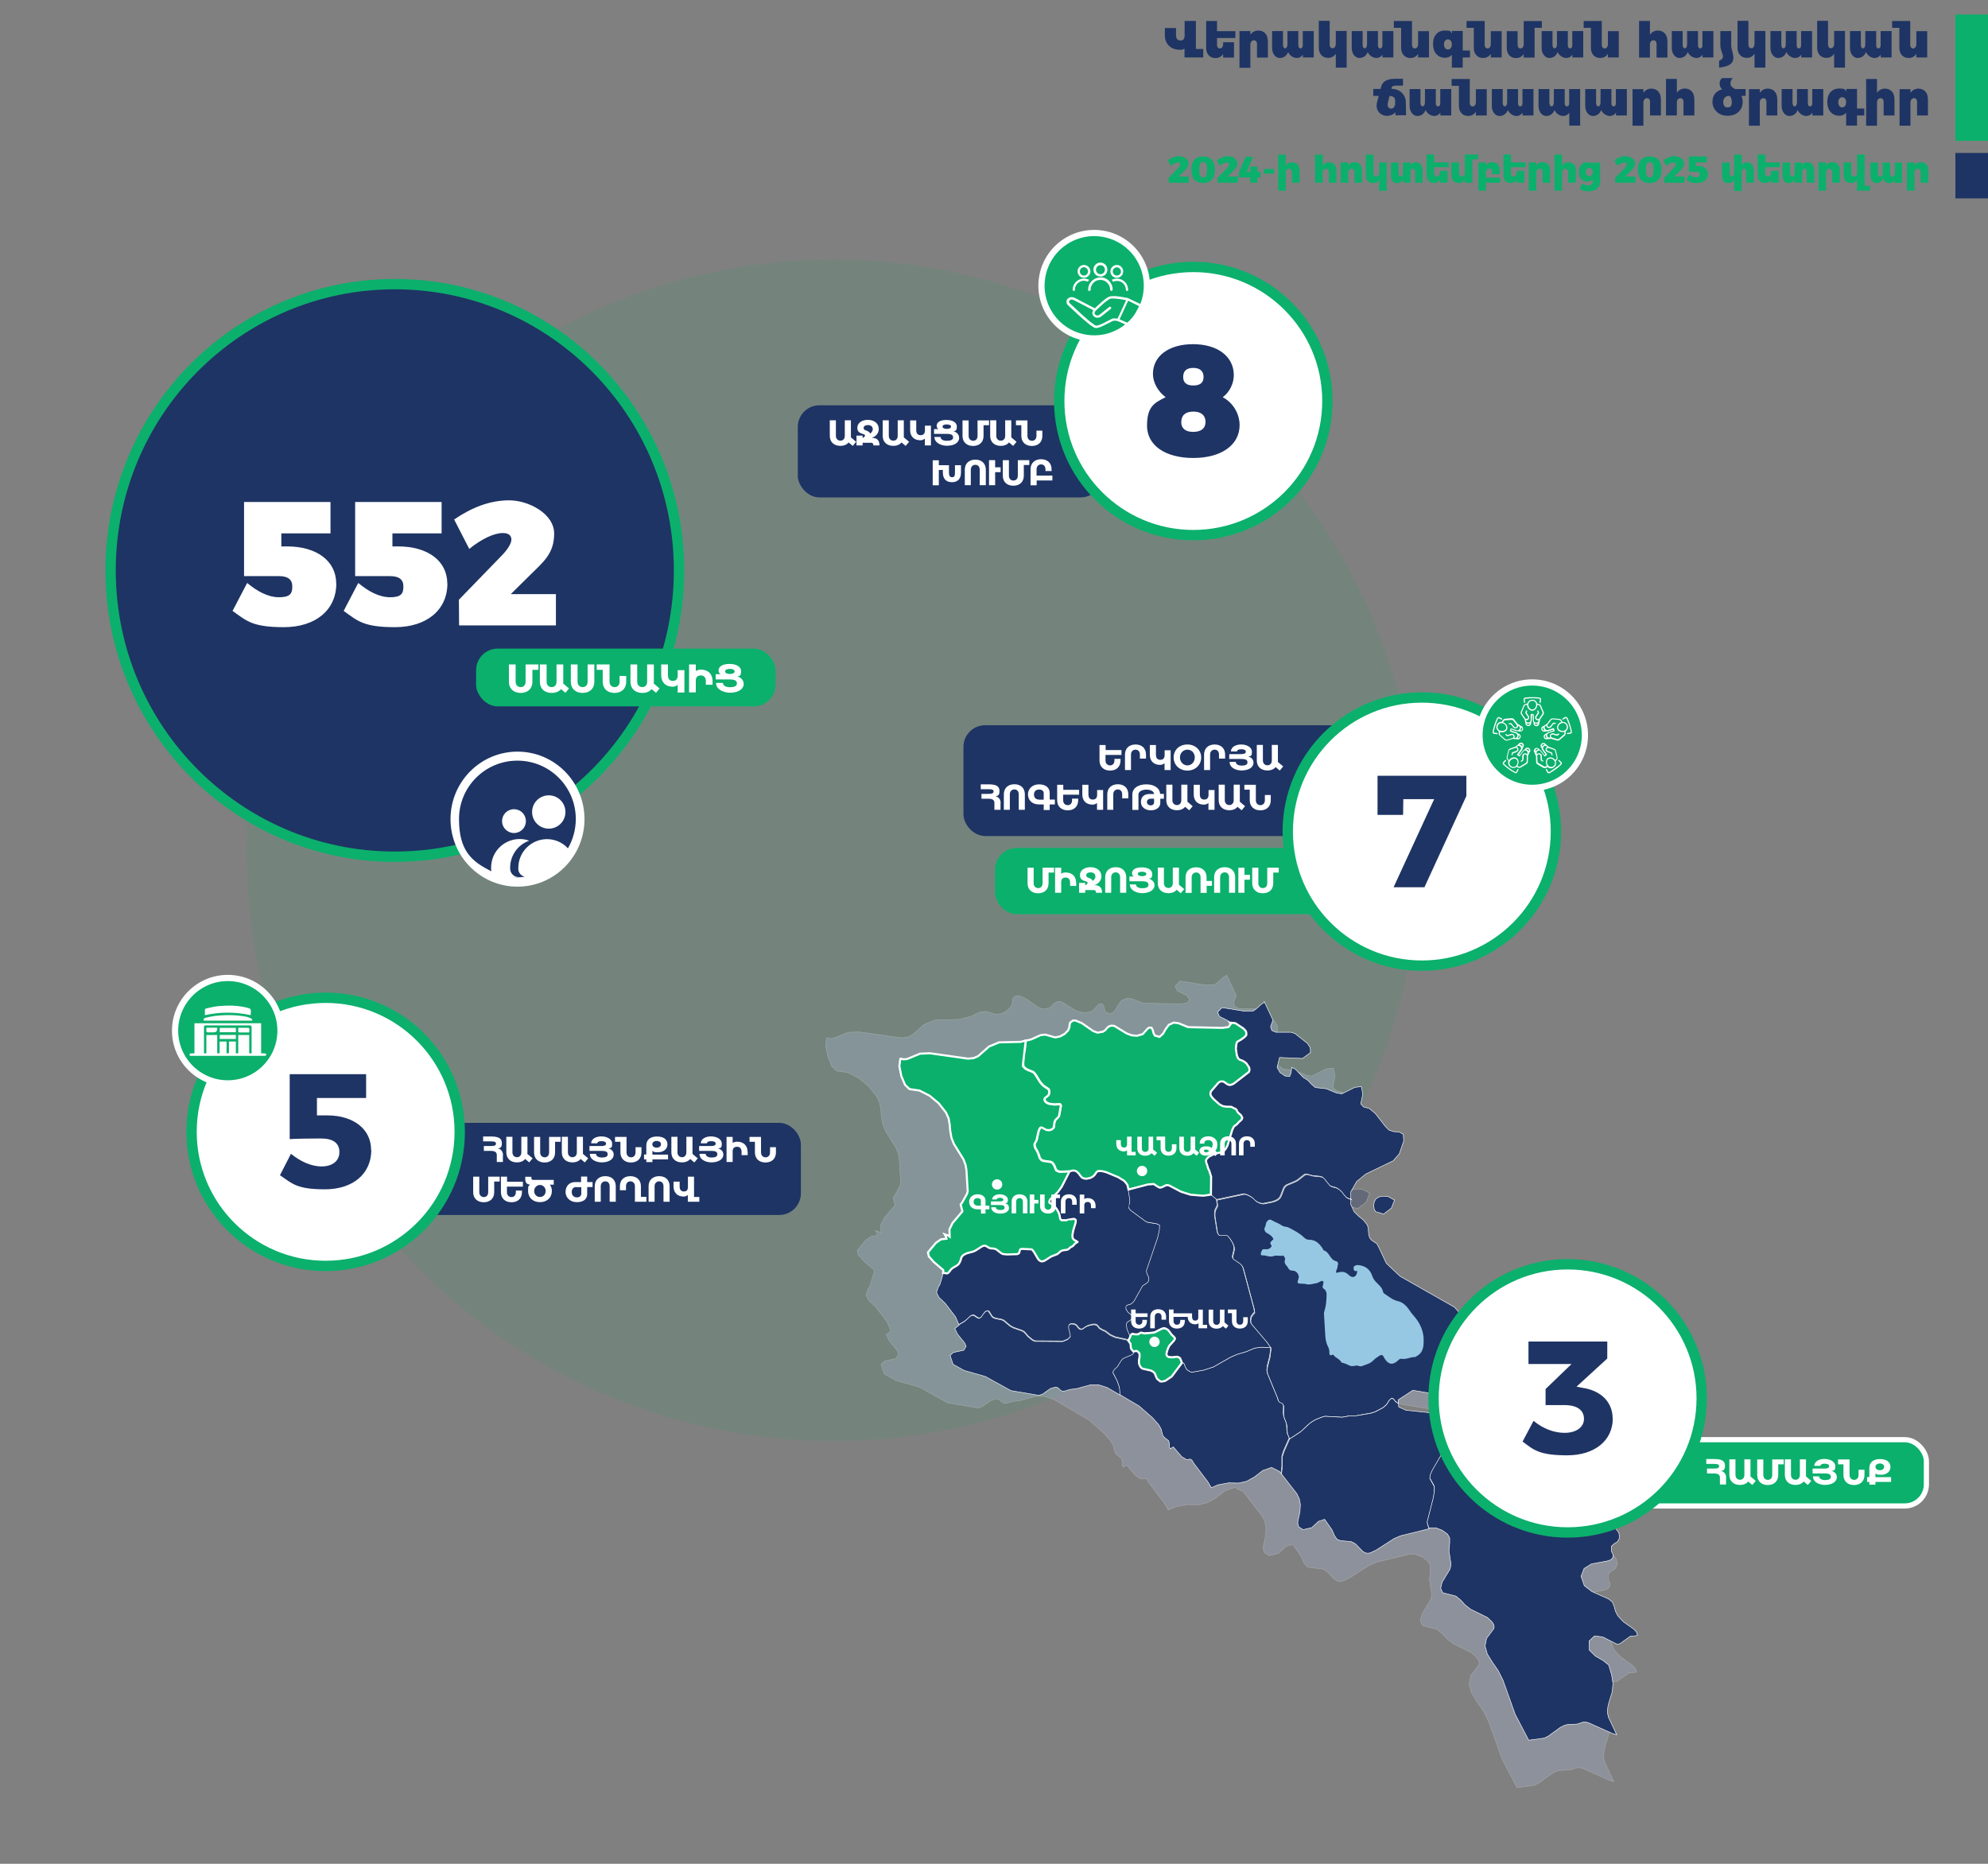 <?xml version="1.0" encoding="UTF-8"?>
<svg id="Layer_1" xmlns="http://www.w3.org/2000/svg" version="1.1" viewBox="0 0 1920 1800">
  <rect x="0" y="0" width="1920" height="1800" fill="#808080" stroke="none"/>
  <!-- Generator: Adobe Illustrator 29.3.1, SVG Export Plug-In . SVG Version: 2.1.0 Build 151)  -->
  <defs>
    <style>
      .st0, .st1, .st2, .st3, .st4 {
        fill: #0bb06c;
      }

      .st1, .st5 {
        stroke-width: 5px;
      }

      .st1, .st5, .st6, .st2, .st7, .st8, .st9, .st4 {
        stroke-miterlimit: 10;
      }

      .st1, .st5, .st6, .st2, .st8, .st4 {
        stroke: #fff;
      }

      .st5, .st10, .st7 {
        fill: #fff;
      }

      .st6 {
        fill: #aabadb;
      }

      .st6, .st8 {
        stroke-width: .5px;
      }

      .st11, .st8, .st9 {
        fill: #1e3464;
      }

      .st2 {
        stroke-width: 6px;
      }

      .st7, .st9 {
        stroke: #0bb06c;
        stroke-width: 10px;
      }

      .st12 {
        opacity: .3;
      }

      .st13 {
        fill: #96c8e4;
      }

      .st3 {
        isolation: isolate;
        opacity: .1;
      }

      .st4 {
        stroke-width: 2px;
      }
    </style>
  </defs>
  <ellipse class="st3" cx="804.6" cy="821.2" rx="566.4" ry="570.5"/>
  <g>
    <ellipse class="st9" cx="381.3" cy="550.9" rx="274.5" ry="276.5"/>
    <g>
      <path class="st10" d="M324.8,563.5c0,25.5-19.9,42.2-50.7,42.2s-36.2-6.3-49.5-15.7l14.1-27c9.4,7.8,19.9,13.8,30.8,13.8s12.8-3.7,12.8-10.4-4.1-10-12.9-10h-33.7v-71.6h83.5v30.3h-47.5v12.6h5.4c28.9,0,47.6,14.1,47.6,35.9h0Z"/>
      <path class="st10" d="M432.1,563.5c0,25.5-19.9,42.2-50.7,42.2s-36.2-6.3-49.5-15.7l14.1-27c9.4,7.8,19.9,13.8,30.8,13.8s12.8-3.7,12.8-10.4-4.1-10-12.9-10h-33.7v-71.6h83.5v30.3h-47.5v12.6h5.4c28.9,0,47.6,14.1,47.6,35.9h0Z"/>
      <path class="st10" d="M536.9,573.7v30.3h-93.5l-.2-24.8,41.7-43c4.9-5.1,9-11,9-15.1s-2.9-6.3-8.2-6.3c-9,0-20.9,6-32.5,15.3l-14.6-28.4c17-11.6,34.5-18.5,53.2-18.5s43.4,12.9,43.4,32.1-10,27-23.5,40.3l-18.4,18.2h43.5Z"/>
    </g>
    <rect class="st0" x="459.8" y="626.4" width="289.2" height="55.8" rx="20.9" ry="20.9"/>
    <g>
      <path class="st10" d="M520,646.9h-5.8v11.5c0,6.6-4.4,10.8-11.3,10.8s-11.4-4.2-11.4-10.8v-16.7h6.5v16.7c0,3.2,2.1,5.2,4.9,5.2s4.7-2,4.7-5.2v-16.7h12.4v5.2Z"/>
      <path class="st10" d="M546.1,669.1l-4.3-3.6c-1.9,2.4-5,3.7-9,3.7-7,0-11.4-4.2-11.4-10.8v-16.7h6.5v16.7c0,3.2,2.1,5.2,4.9,5.2s4.7-2,4.7-5.2v-16.7h6.5v16.7c0,.6,0,1.1-.1,1.7l5.6,4.8-3.5,4.3h0Z"/>
      <path class="st10" d="M562.8,663.6c2.8,0,4.7-2,4.7-5.2v-16.7h6.5v16.7c0,6.6-4.4,10.8-11.3,10.8s-11.4-4.2-11.4-10.8v-16.7h6.5v16.7c0,3.2,2.1,5.2,4.9,5.2Z"/>
      <path class="st10" d="M604.8,652.8v5.6c0,6.6-4.4,10.8-11.3,10.8s-11.4-4.2-11.4-10.8v-11.5h-5.8v-5.2h12.4v16.7c0,3.2,2.1,5.2,4.9,5.2s4.8-2,4.8-5.2v-5.6h6.5Z"/>
      <path class="st10" d="M633.6,669.1l-4.3-3.6c-1.9,2.4-5,3.7-9,3.7-7,0-11.4-4.2-11.4-10.8v-16.7h6.5v16.7c0,3.2,2.1,5.2,4.9,5.2s4.7-2,4.7-5.2v-16.7h6.5v16.7c0,.6,0,1.1-.1,1.7l5.6,4.8-3.5,4.3h0Z"/>
      <path class="st10" d="M661,647.3v21.5h-6.5v-7.4c-1.3,1.1-2.9,1.8-4.8,1.8-7,0-11.1-4.4-11.1-11v-10.5h6.5v10.5c0,3.2,1.5,5.4,4.6,5.4s4.5-1.6,4.8-4.5v-5.9h6.5Z"/>
      <path class="st10" d="M688.2,657.7v3.6h-6.5v-3.6c0-3.2-1.7-5.4-4.8-5.4s-4.9,1.7-4.9,4.9v11.5h-6.5v-27h6.5v6.4c1.4-.9,3-1.4,4.9-1.4,7.1,0,11.3,4.4,11.3,11h0Z"/>
      <path class="st10" d="M718.3,660.5c-.2,5.5-5.8,8.5-13.2,8.5-6.5,0-13.7-3.3-13.5-9.5h6.6c0,2.6,2.8,4.2,6.8,4.2,3.9,0,6.7-.9,6.7-3.6s-1.9-3.9-7-3.9h-13.5v-5.1h4.7c-.7-.5-1.8-1.4-1.9-3.4,0-4.8,5-6.5,10.7-6.5,5.5,0,11,2,11,7.1s-1.9,4.4-3.5,4.9c3.8,1.3,6.1,4,6,7.3ZM709.5,648.4c0-1.5-1.8-2.4-4.6-2.4s-4.6.8-4.6,2.4,1.9,2.5,4.6,2.5,4.6-.8,4.6-2.5Z"/>
    </g>
  </g>
  <g>
    <rect class="st11" x="770.5" y="391.4" width="294" height="89" rx="20.9" ry="20.9"/>
    <g>
      <path class="st10" d="M823.5,430.6l-3.9-3.3c-1.7,2.1-4.5,3.3-8,3.3-6.2,0-10.2-3.8-10.2-9.7v-15h5.9v15c0,2.9,1.9,4.7,4.4,4.7s4.2-1.8,4.2-4.7v-15h5.9v15c0,.5,0,1,0,1.5l5.1,4.3-3.2,3.8h0Z"/>
      <path class="st10" d="M849.4,429.5v.7h-5.9v-.5c0-1.3-.9-2.1-2.2-2.1h-8.2v2.6h-5.9v-9.5h5.9v2.2h.3c1.8-1.1,3.5-2.9,0-3.8-4.3-1.1-5.4-3.2-5.4-5.9h0c0-4.4,4-7.7,10.1-7.7s10.7,3.3,10.6,9c0,3.7-2.7,7.2-6.9,8.4h.6c4.3,0,6.9,2.2,6.9,6.5h0ZM836.9,415.9c2.1.8,3.2,1.8,3.5,2.9,1.5-1.3,2.5-2.6,2.5-4,.2-2.7-1.8-4.3-4.5-4.3s-4.3,1.1-4.3,2.7h0c0,1.9,1.3,2.2,2.8,2.7h0Z"/>
      <path class="st10" d="M874.6,430.6l-3.9-3.3c-1.7,2.1-4.5,3.3-8,3.3-6.2,0-10.2-3.8-10.2-9.7v-15h5.9v15c0,2.9,1.9,4.7,4.4,4.7s4.2-1.8,4.2-4.7v-15h5.9v15c0,.5,0,1,0,1.5l5.1,4.3-3.2,3.8h0Z"/>
      <path class="st10" d="M899.1,411v19.2h-5.9v-6.6c-1.2,1-2.6,1.6-4.3,1.6-6.3,0-9.9-3.9-9.9-9.8v-9.4h5.9v9.4c0,2.9,1.3,4.9,4.1,4.9s4-1.4,4.3-4v-5.2h5.9,0Z"/>
      <path class="st10" d="M926.4,422.9c-.2,4.9-5.2,7.6-11.8,7.6-5.9,0-12.2-3-12.1-8.5h5.9c0,2.3,2.5,3.8,6.1,3.7,3.5,0,6-.8,6-3.2s-1.7-3.5-6.3-3.5h-12.1v-4.6h4.2c-.6-.4-1.6-1.2-1.7-3,0-4.3,4.5-5.9,9.6-5.8,5,0,9.9,1.8,9.9,6.4s-1.7,4-3.2,4.4c3.4,1.1,5.5,3.6,5.4,6.5h0ZM918.5,412c0-1.3-1.6-2.1-4.1-2.1s-4.1.7-4.1,2.1,1.7,2.2,4.1,2.2,4.1-.7,4.1-2.2Z"/>
      <path class="st10" d="M955.1,410.7h-5.2v10.3c0,5.9-3.9,9.7-10.1,9.7s-10.2-3.8-10.2-9.7v-15h5.9v15c0,2.9,1.9,4.7,4.4,4.7s4.2-1.8,4.2-4.7v-15h11.1v4.7Z"/>
      <path class="st10" d="M978.4,430.6l-3.9-3.3c-1.7,2.1-4.5,3.3-8,3.3-6.2,0-10.2-3.8-10.2-9.7v-15h5.9v15c0,2.9,1.9,4.7,4.4,4.7s4.2-1.8,4.2-4.7v-15h5.9v15c0,.5,0,1,0,1.5l5.1,4.3-3.2,3.8h0Z"/>
      <path class="st10" d="M1006.7,415.9v5.1c0,5.9-3.9,9.7-10.1,9.7s-10.2-3.8-10.2-9.7v-10.3h-5.2v-4.7h11.1v15c0,2.9,1.9,4.7,4.4,4.7s4.3-1.8,4.3-4.7v-5.1h5.9,0Z"/>
      <path class="st10" d="M928.1,449.2v7.1c0,5.9-2.9,9.4-8.7,9.4s-8.8-3.5-8.8-9.4v-2.4h-3.9v14.8h-5.9v-24.2h5.9v4.8h9.8v7.1c0,2.7.7,4.5,3,4.5s2.8-1.5,2.8-4.5v-7.1h5.8,0Z"/>
      <path class="st10" d="M937.7,468.6h-5.9v-15c0-5.9,4-9.7,10.2-9.7s10.1,3.8,10.1,9.7v15h-5.9v-15c0-2.9-1.7-4.7-4.2-4.7s-4.4,1.8-4.4,4.7v15h0Z"/>
      <path class="st10" d="M966.4,456h-5.3v12.6h-5.9v-24.2h5.9v6.9h5.3v4.7Z"/>
      <path class="st10" d="M994,449.1h-5.2v10.3c0,5.9-3.9,9.7-10.1,9.7s-10.2-3.8-10.2-9.7v-15h5.9v15c0,2.9,1.9,4.7,4.4,4.7s4.2-1.8,4.2-4.7v-15h11.1v4.7Z"/>
      <path class="st10" d="M1016.5,464h-15.3v4.7h-5.9v-15.5c0-5.9,4-9.7,10.2-9.7s10.1,3.8,10.1,9.7v1.7h-5.9v-1.7c0-2.9-1.7-4.7-4.2-4.7s-4.4,1.8-4.4,4.7v6.1h15.3v4.7h0Z"/>
    </g>
    <circle class="st7" cx="1152.5" cy="387.3" r="129.5"/>
    <path class="st11" d="M1191.6,362.3c0,8.1-4.1,16.5-10.7,21.3,9.9,5.3,16.3,15.8,16.3,27,0,19.2-17.7,31.7-44.8,31.7s-44.6-12.3-44.6-31.1,7.2-22.2,18-27.6c-7.5-5.5-12.3-14.3-12.3-22.4,0-17.5,15.4-28.8,38.8-28.8s39.3,11.7,39.3,29.9h0ZM1140.8,407.5c0,6.2,4,9.6,11.6,9.6s11.9-3.4,11.9-9.6-4.1-10-11.7-10-11.7,3.5-11.7,10ZM1142.7,364.1c0,5.5,3.3,8.2,9.8,8.2s9.9-2.7,9.9-8.2-3.3-8.8-9.9-8.8-9.8,3-9.8,8.8Z"/>
    <g>
      <circle class="st2" cx="1057.1" cy="276.1" r="50.9" transform="translate(615.2 1275.3) rotate(-80.8)"/>
      <g>
        <path class="st10" d="M1032.9,287.3c1.7-.6,3.3-.4,4.9.3,1.4.6,2.7,1.4,4.1,2.1,1.8.9,3.6,1.8,5.4,2.8,1.8.9,3.6,1.9,5.4,2.8,1.5.8,2.9,1.5,4.4,2.3.2.1.4,0,.5,0,.4-.4.7-.7,1.1-1.1,3.3-3.1,6.6-6.2,10.3-8.8,1.5-1,3.1-1.6,4.9-1.7,2.4-.1,4.9,0,7.3.4,2.1.3,4.2.7,6.3,1.1.7.1,1.5.2,2.1.5,1.8.8,3.5,1.6,5.2,2.5,2.5,1.2,5,2.3,7.4,3.5.9.4,1,1.1.6,1.9-1,1.9-2,3.8-3,5.6-1,1.9-2,3.8-3.1,5.7-.7,1.3-1.4,2.6-2.1,3.9-.6,1.1-1.2,2.3-1.8,3.5-.4.8-1.1,1-1.9.6-1.5-.7-2.9-1.3-4.4-2-1.9-.9-3.8-1.7-5.8-2.6-.5-.2-1-.5-1.5-.6-.8-.2-1.6-.2-2.3-.3-.9,0-1.8,0-2.7.5-.7.4-1.4.7-2.1,1.1-2.4,1.2-4.8,2.4-7.2,3.6-1.6.8-3.3,1.4-5.1,1.8-1.3.3-2.6,0-3.7-.7-1.6-1.1-3.3-2.1-4.8-3.4-3.2-2.7-6.4-5.4-9.5-8.2-3.4-3.1-6.7-6.3-10.1-9.4-1.1-1-1.7-2.2-1.7-3.7,0-1.9,1.3-3.4,2.9-3.9h0ZM1086.4,289.7c-1.6-.3-3.1-.5-4.7-.8-2.7-.4-5.4-.7-8.1-.6-1.4,0-2.5.7-3.6,1.5-3,2.1-5.8,4.6-8.5,7.2-1.2,1.1-2.4,2.2-3.5,3.4-.4.4-.6.9-.8,1.5-.3.7,0,1.5.8,2.1,1.2,1.1,2.9.8,4-.1,3.1-2.4,6.2-4.9,9.3-7.4.5-.4,1.2-.3,1.6.1.4.5.4,1.2,0,1.6-1.1.9-2.2,1.8-3.3,2.6-2,1.6-4,3.2-6,4.8-1.3,1-2.8,1.5-4.5,1.2-2-.3-3.4-1.5-4-3.4-.4-1.3,0-2.5.6-3.6.1-.2.1-.3-.1-.4-1.9-.9-3.7-1.9-5.6-2.9-.8-.4-1.7-.9-2.5-1.3-1.4-.7-2.7-1.4-4.1-2.1-1.9-1-3.9-2-5.8-3-1-.5-2.1-1-3.3-.7-.8.2-1.4.7-1.7,1.5-.2.8,0,1.5.6,2,3.9,3.7,7.9,7.4,11.9,11.1,2.3,2.1,4.7,4.2,7.1,6.2,1.6,1.3,3.3,2.4,4.9,3.6,1.2.9,2.5.8,3.8.3,2.9-1,5.6-2.3,8.3-3.8,1.5-.8,3-1.6,4.6-2.3,1.1-.5,2.2-.6,3.4-.5.6,0,1.2.1,1.8.2.2,0,.4,0,.5-.3.8-1.9,1.7-3.8,2.6-5.6.8-1.7,1.6-3.5,2.4-5.2.8-1.7,1.6-3.4,2.3-5,.2-.5.5-1,.8-1.6-.4,0-.7-.1-1-.2h0ZM1081.3,308.4c.6.3,1.2.6,1.9.8,1.5.6,3,1.3,4.5,2,1.1.5,2.2.9,3.2,1.4.2.1.3,0,.4-.2,1.8-3.3,3.5-6.6,5.3-9.9,1.2-2.2,2.4-4.4,3.6-6.8-3.5-1.8-7.1-3.5-10.6-5.3-2.8,6-5.5,11.9-8.3,17.9h0Z"/>
        <path class="st10" d="M1063.1,267.9c-4.7.1-8.1,2.1-10.5,5.8-1.1,1.8-1.7,3.8-1.7,6,0,.9.5,1.4,1.3,1.3.6,0,1.1-.6,1.1-1.2,0-2.8,1.1-5.2,3.2-7.1,1.5-1.4,3.3-2.2,5.4-2.3,3.2-.2,5.8.8,7.9,3.2,1.3,1.4,2.1,3.2,2.3,5.1,0,.4,0,.8.1,1.1,0,.7.6,1.2,1.2,1.1.6,0,1.2-.5,1.2-1.2,0-1.2-.1-2.3-.5-3.5-.7-2.2-1.9-4-3.6-5.5-1.5-1.3-3.2-2.2-5.2-2.6-.8-.2-1.7-.2-2.3-.3h0Z"/>
        <path class="st10" d="M1056,260.4c0-3.7,3-6.8,6.7-6.8,3.8,0,6.8,3,6.8,6.8s-3.1,6.8-6.7,6.7c-3.8,0-6.7-3-6.8-6.7h0ZM1062.8,256.1c-2.4,0-4.3,2-4.3,4.4,0,2.3,1.8,4.3,4.3,4.3s4.3-2.1,4.3-4.4c0-2.3-1.9-4.3-4.3-4.3h0Z"/>
        <path class="st10" d="M1046.9,255.9c3.4,0,6.2,2.8,6.2,6.2,0,3.4-2.8,6.2-6.2,6.2-3.6,0-6.2-3-6.2-6.2,0-3.4,2.8-6.2,6.2-6.2h0ZM1046.8,266.1c2.2,0,4-1.7,4-4,0-2.2-1.8-3.9-3.9-4s-4,1.8-4,4c0,2.1,1.7,4,3.9,4Z"/>
        <path class="st10" d="M1084.8,262.1c0,3.5-2.8,6.2-6.2,6.2-3.4,0-6.2-2.8-6.2-6.2s2.8-6.2,6.2-6.2c3.4,0,6.2,2.8,6.2,6.2h0ZM1078.7,266.1c2.3,0,4-1.9,3.9-4,0-2.1-1.8-3.9-4-3.9-2.2,0-3.9,1.8-3.9,4,0,2.1,1.7,4,4,3.9h0Z"/>
        <path class="st10" d="M1052,270.2c-1-.3-1.9-.7-2.8-.9-4.4-1-9,.9-11.5,4.7-1.1,1.7-1.6,3.5-1.7,5.5,0,.5,0,1,.5,1.3.6.4,1.4,0,1.6-.6,0-.3,0-.6.1-.9,0-2.4,1.1-4.3,2.8-5.9,2-1.8,4.4-2.6,7.1-2.1.7.1,1.4.4,2.1.6.2,0,.4.1.5-.1.3-.5.7-1,1.2-1.6h0Z"/>
        <path class="st10" d="M1089.5,279.3c-.3-3.7-1.9-6.6-5.1-8.6-2.1-1.3-4.4-1.8-6.9-1.6-1.3.1-2.5.5-3.6,1.1-.2.1-.2.2,0,.4.3.4.7.9,1,1.4,0,.1.3.1.5,0,1.1-.5,2.2-.7,3.4-.7,3.4,0,6.7,2.1,7.9,5.3.4,1,.7,2.1.7,3.2,0,.8.5,1.2,1.2,1.2.6,0,1-.4,1-1v-.7h0Z"/>
      </g>
    </g>
  </g>
  <g>
    <g>
      <rect class="st11" x="930.5" y="700.4" width="381" height="107" rx="20.9" ry="20.9"/>
      <g>
        <path class="st10" d="M1067.7,729.1v5.4c0,2.9,1.9,4.7,4.4,4.7s4.2-1.8,4.2-4.7v-1.6h5.9v1.6c0,5.9-3.9,9.7-10.1,9.7s-10.2-3.8-10.2-9.7v-15h5.9v4.9h15.3v4.7h-15.3Z"/>
        <path class="st10" d="M1092.4,743.7h-5.9v-15c0-5.9,4-9.7,10.2-9.7s10.1,3.8,10.1,9.7v3.9h-5.9v-3.9c0-2.9-1.7-4.7-4.2-4.7s-4.4,1.8-4.4,4.7v15h0Z"/>
        <path class="st10" d="M1130.6,724.5v19.2h-5.9v-6.6c-1.2,1-2.6,1.6-4.3,1.6-6.3,0-9.9-3.9-9.9-9.8v-9.4h5.9v9.4c0,2.9,1.3,4.9,4.1,4.9s4-1.4,4.3-4v-5.2h5.9,0Z"/>
        <path class="st10" d="M1160.1,731.5c0,7.3-5.7,12.7-13.3,12.7s-13.3-5.3-13.3-12.7,5.7-12.5,13.3-12.5,13.3,5.4,13.3,12.5ZM1139.6,731.5c0,4.4,3.3,7.7,7.2,7.7s7.1-3.3,7.1-7.7-3.2-7.5-7.1-7.5-7.2,3.1-7.2,7.5Z"/>
        <path class="st10" d="M1168.8,743.7h-5.9v-15c0-5.9,4-9.7,10.2-9.7s10.1,3.8,10.1,9.7v3.9h-5.9v-3.9c0-2.9-1.7-4.7-4.2-4.7s-4.4,1.8-4.4,4.7v15h0Z"/>
        <path class="st10" d="M1187.2,733v-4.7h11.3c3.3,0,4.7-.7,4.7-2.3s-1.5-2.4-4.4-2.4c-2.6,0-3.9.8-4.1,2.1h-5.9c.2-4.6,5-6.7,9.9-6.7,4.8,0,10.4,2.2,10.4,7.1s-1.6,3.9-3.6,4.4c4,1.3,5.2,3.9,5.1,6.3-.1,4.5-4.8,7.2-11.4,7.3-5.7,0-11.8-2.8-11.6-8.3h5.9c0,2.1,2.3,3.6,5.7,3.6s5.6-.8,5.6-3.1-1.4-3.3-6.1-3.3h-11.4,0Z"/>
        <path class="st10" d="M1235.9,744.1l-3.9-3.3c-1.7,2.1-4.5,3.3-8,3.3-6.2,0-10.2-3.8-10.2-9.7v-15h5.9v15c0,2.9,1.9,4.7,4.4,4.7s4.2-1.8,4.2-4.7v-15h5.9v15c0,.5,0,1,0,1.5l5.1,4.3-3.2,3.8h0Z"/>
        <path class="st10" d="M966.3,775.8v6.3h-5.9v-6.8c0-1.6-.7-3.9-5.6-3.9h-6.9v-4.7h6.7c3.3,0,5-.4,5-2.3s-1.6-2.1-4.6-2.2h-7.8v-4.7h7.8c6.9,0,10.3,1.7,10.3,6.4s-1.8,4.6-3.7,5c4,1.3,4.9,4.4,4.8,6.8h0Z"/>
        <path class="st10" d="M975.4,782.1h-5.9v-15c0-5.9,4-9.7,10.2-9.7s10.1,3.8,10.1,9.7v15h-5.9v-15c0-2.9-1.7-4.7-4.2-4.7s-4.4,1.8-4.4,4.7v15h0Z"/>
        <path class="st10" d="M1018.8,776.9h-5v5.4h-5.8v-5.4h-4.5c-7.1,0-10.7-4.5-10.7-9.8s4.2-9.6,10.7-9.6c6.8,0,10.3,3.6,10.3,8.2v6.5h5v4.7h0ZM1008,765.7c0-1.7-1.7-3.2-4.5-3.2-2.8,0-4.9,1.8-4.9,4.7,0,3.5,2,4.9,5.2,5.1h4.2v-6.5h0Z"/>
        <path class="st10" d="M1026.8,767.5v5.4c0,2.9,1.9,4.7,4.4,4.7s4.2-1.8,4.2-4.7v-1.6h5.9v1.6c0,5.9-3.9,9.7-10.1,9.7s-10.2-3.8-10.2-9.7v-15h5.9v4.9h15.3v4.7h-15.3Z"/>
        <path class="st10" d="M1065.4,762.9v19.2h-5.9v-6.6c-1.2,1-2.6,1.6-4.3,1.6-6.3,0-9.9-3.9-9.9-9.8v-9.4h5.9v9.4c0,2.9,1.3,4.9,4.1,4.9s4-1.4,4.3-4v-5.2h5.9,0Z"/>
        <path class="st10" d="M1075.3,782.1h-5.9v-15c0-5.9,4-9.7,10.2-9.7s10.1,3.8,10.1,9.7v3.9h-5.9v-3.9c0-2.9-1.7-4.7-4.2-4.7s-4.4,1.8-4.4,4.7v15h0Z"/>
        <path class="st10" d="M1124.3,771.4h-3.7v4.2c0,3.7-3.3,6.9-9,7-5.2,0-9.7-2.9-9.7-8s3.1-7.8,8.6-7.8h4.1c-.3-2.8-3.6-4.2-7.4-4.2s-7.7,1.6-7.7,4.8v14.8h-5.9v-14.8c0-6.4,5.9-9.9,13.5-9.9s13,3.5,13.3,9.2h3.7v4.7h0ZM1114.7,771.4h-3.7c-1.8,0-3.3,1.3-3.3,3.2s1.6,3.2,3.7,3.2,3.2-1.4,3.2-2.8v-3.7h0Z"/>
        <path class="st10" d="M1148.5,782.5l-3.9-3.3c-1.7,2.1-4.5,3.3-8,3.3-6.2,0-10.2-3.8-10.2-9.7v-15h5.9v15c0,2.9,1.9,4.7,4.4,4.7s4.2-1.8,4.2-4.7v-15h5.9v15c0,.5,0,1,0,1.5l5.1,4.3-3.2,3.8h0Z"/>
        <path class="st10" d="M1173,762.9v19.2h-5.9v-6.6c-1.2,1-2.6,1.6-4.3,1.6-6.3,0-9.9-3.9-9.9-9.8v-9.4h5.9v9.4c0,2.9,1.3,4.9,4.1,4.9s4-1.4,4.3-4v-5.2h5.9,0Z"/>
        <path class="st10" d="M1199.1,782.5l-3.9-3.3c-1.7,2.1-4.5,3.3-8,3.3-6.2,0-10.2-3.8-10.2-9.7v-15h5.9v15c0,2.9,1.9,4.7,4.4,4.7s4.2-1.8,4.2-4.7v-15h5.9v15c0,.5,0,1,0,1.5l5.1,4.3-3.2,3.8h0Z"/>
        <path class="st10" d="M1227.3,767.8v5.1c0,5.9-3.9,9.7-10.1,9.7s-10.2-3.8-10.2-9.7v-10.3h-5.2v-4.7h11.1v15c0,2.9,1.9,4.7,4.4,4.7s4.3-1.8,4.3-4.7v-5.1h5.9Z"/>
      </g>
    </g>
    <g>
      <rect class="st0" x="961" y="818.9" width="381" height="64" rx="20.9" ry="20.9"/>
      <g>
        <path class="st10" d="M1017.9,842.7h-5.2v10.3c0,5.9-3.9,9.7-10.1,9.7s-10.2-3.8-10.2-9.7v-15h5.9v15c0,2.9,1.9,4.7,4.4,4.7s4.2-1.8,4.2-4.7v-15h11.1v4.7Z"/>
        <path class="st10" d="M1039.4,852.3v3.3h-5.9v-3.3c0-2.9-1.5-4.8-4.3-4.8s-4.3,1.5-4.3,4.4v10.3h-5.9v-24.2h5.9v5.8c1.2-.8,2.7-1.2,4.3-1.2,6.3,0,10.1,3.9,10.1,9.8h0Z"/>
        <path class="st10" d="M1064.4,861.5v.7h-5.9v-.5c0-1.3-.9-2.1-2.2-2.1h-8.2v2.6h-5.9v-9.5h5.9v2.2h.3c1.8-1.1,3.5-2.9,0-3.8-4.3-1.1-5.4-3.2-5.4-5.9h0c0-4.4,4-7.7,10.1-7.7s10.7,3.3,10.6,9c0,3.7-2.7,7.2-6.9,8.4h.6c4.3,0,6.9,2.2,6.9,6.5h0ZM1051.8,847.9c2.1.8,3.2,1.8,3.6,2.9,1.5-1.3,2.5-2.6,2.5-4,.2-2.7-1.8-4.3-4.5-4.3s-4.3,1.1-4.3,2.7h0c0,1.9,1.3,2.2,2.8,2.7Z"/>
        <path class="st10" d="M1073.3,862.2h-5.9v-15c0-5.9,4-9.7,10.2-9.7s10.1,3.8,10.1,9.7v15h-5.9v-15c0-2.9-1.7-4.7-4.2-4.7s-4.4,1.8-4.4,4.7v15h0Z"/>
        <path class="st10" d="M1115.1,854.9c-.2,4.9-5.2,7.6-11.8,7.7-5.9,0-12.2-3-12.1-8.5h5.9c0,2.3,2.5,3.8,6.1,3.7,3.5,0,6-.8,6-3.2s-1.7-3.5-6.3-3.5h-12.1v-4.6h4.2c-.6-.4-1.6-1.2-1.7-3,0-4.3,4.5-5.9,9.6-5.8,5,0,9.9,1.8,9.9,6.4s-1.7,4-3.2,4.4c3.4,1.2,5.5,3.6,5.4,6.5h0ZM1107.1,844c0-1.3-1.6-2.1-4.1-2.1s-4.1.7-4.1,2.1,1.7,2.2,4.1,2.2,4.1-.7,4.1-2.2Z"/>
        <path class="st10" d="M1140.3,862.6l-3.9-3.3c-1.7,2.1-4.5,3.3-8,3.3-6.2,0-10.2-3.8-10.2-9.7v-15h5.9v15c0,2.9,1.9,4.7,4.4,4.7s4.2-1.8,4.2-4.7v-15h5.9v15c0,.5,0,1,0,1.5l5.1,4.3-3.2,3.8h0Z"/>
        <path class="st10" d="M1170.6,855.5h-5.2v6.8h-5.9v-15c0-2.9-1.7-4.7-4.2-4.7s-4.4,1.8-4.4,4.7v15h-5.9v-15c0-5.9,4-9.7,10.2-9.7s10.1,3.8,10.1,9.7v3.5h5.2v4.7h0Z"/>
        <path class="st10" d="M1178.5,862.2h-5.9v-15c0-5.9,4-9.7,10.2-9.7s10.1,3.8,10.1,9.7v15h-5.9v-15c0-2.9-1.7-4.7-4.2-4.7s-4.4,1.8-4.4,4.7v15h0Z"/>
        <path class="st10" d="M1207.2,849.6h-5.3v12.6h-5.9v-24.2h5.9v6.9h5.3v4.7Z"/>
        <path class="st10" d="M1234.9,842.7h-5.2v10.3c0,5.9-3.9,9.7-10.1,9.7s-10.2-3.8-10.2-9.7v-15h5.9v15c0,2.9,1.9,4.7,4.4,4.7s4.2-1.8,4.2-4.7v-15h11.1v4.7Z"/>
      </g>
    </g>
    <circle class="st7" cx="1373.2" cy="803.1" r="129.5"/>
    <circle class="st2" cx="1479.8" cy="710" r="50.9"/>
    <path class="st11" d="M1416.2,749.3v19.5l-40.5,88.1h-29.8l39.2-85.1h-29.8l-.2,15.2h-24.7v-37.8h85.8Z"/>
    <g>
      <path class="st10" d="M1479.4,693.3v2c0,.8-.2,1.5-.5,2.1-.1.3-.1.6-.1,1,0,.7-.2,1.4-.7,1.9-.7.9-2,1.2-3,.8-1.1-.4-1.9-1.4-1.9-2.6,0-.6,0-1.1-.3-1.6-.2-.5-.2-1.1-.3-1.6,0-.2,0-.4-.2-.5-1.1-1.6-2.2-3.2-3.3-4.8-.6-.8-.6-1.7-.2-2.7.8-1.9,1.6-3.8,2.4-5.7.3-.8.9-1.4,1.8-1.6.5-.2,1.1-.3,1.6-.5.2,0,.4-.2.5-.4.7-2.1,2.5-3.3,4.7-3.3s3.9,1.2,4.6,3.3c0,.3.2.4.5.5.6.2,1.1.3,1.7.5.8.2,1.4.8,1.7,1.6.8,2,1.6,4,2.5,5.9.4.9.2,1.8-.3,2.6-1.1,1.6-2.2,3.2-3.2,4.7,0,.1-.1.3-.1.5,0,.8-.2,1.5-.5,2.1-.1.3-.1.6-.1.9,0,.8-.2,1.5-.8,2.1-.8.8-2,1.1-3,.7-1.1-.4-1.8-1.3-1.8-2.5,0-.6,0-1.2-.4-1.7-.2-.4-.3-.9-.3-1.4,0-1.5,0-3,0-4.5,0-.3,0-.5-.4-.5s-.4.2-.4.5c0,.8,0,1.5,0,2.2h0ZM1473.7,695.6c0,.3.1.6.2.8.4,1,1.5,1.6,2.5,1.4,1.2-.2,1.9-1.1,1.9-2.3v-5.3c0-.5.2-.7.7-.7h1c.9,0,1.4.5,1.4,1.4,0,1.6,0,3.3,0,4.9,0,1.1.9,2,2.1,2.1,1.1,0,2.1-.6,2.4-1.7,0-.2,0-.4,0-.6h-.2c-1.2.2-2.1-.2-2.7-1.3-.6-1-.5-2,.2-3,.6-.8,1.1-1.7,1.7-2.5.2-.3.3-.6.1-1-.1-.2-.2-.5-.3-.8-.1-.4,0-.7.3-.8.3-.1.6,0,.8.4.2.5.3.9.5,1.4.1.3.1.6,0,.9-.7,1-1.4,2.1-2.2,3.2-.5.8-.3,1.7.4,2.2.7.5,1.6.3,2.1-.4,1-1.5,2-3,3-4.5.3-.5.4-1,.1-1.6-.8-1.8-1.5-3.6-2.3-5.5-.4-1-1.5-1.7-2.7-1.6,0,.1,0,.3,0,.4-.2,1.7-.8,3.1-2.1,4.2-1.7,1.5-3.8,1.5-5.6,0-1.3-1.1-2-2.5-2.2-4.3,0-.2,0-.3,0-.5-.5.2-.9.3-1.4.4-.6.2-1,.5-1.2,1.1-.8,1.8-1.5,3.7-2.3,5.5-.3.8-.2,1.4.2,2,.9,1.4,1.9,2.8,2.8,4.1.5.8,1.4,1,2.2.5.8-.5.9-1.4.3-2.2-.7-1-1.4-2.1-2.1-3.1-.1-.2-.2-.6-.1-.8.1-.5.3-1,.6-1.5.2-.4.5-.6.8-.4.3.1.4.4.3.8,0,.3-.2.6-.3.9-.1.3-.1.5,0,.8.6.9,1.2,1.8,1.8,2.7.6.9.7,1.8.2,2.8-.5.9-1.2,1.4-2.3,1.5-.2,0-.5,0-.8,0h0ZM1476.1,680.7c0,1.5.7,2.9,1.8,3.8,1,.8,2.1,1,3.3.4,2-1,3-3.9,2.1-5.9-.7-1.7-2.5-2.5-4.4-2.1-1.7.4-2.9,1.9-2.9,3.8h0ZM1485.3,698.6c-1.1.5-2.1.5-3.2,0,0,.8.7,1.5,1.5,1.5.8,0,1.5-.6,1.6-1.5h0ZM1474.4,698.7c0,.8.8,1.5,1.7,1.4.8,0,1.5-.7,1.5-1.4-1.9.5-1.8.3-3.1,0h0Z"/>
      <path class="st10" d="M1499.8,704.8c-1.3.4-2.6.8-3.8,1.2-.9.3-1.8.6-2.8.3-.3,0-.6.1-.9.2-1.2.4-2.4,0-3.2-1-1.1-1.5-.5-3.6,1.2-4.2.6-.2,1.2-.5,1.7-1,.2-.3.6-.5.9-.5.5-.2.8-.4,1.1-.8,1-1.3,2-2.7,3.1-4,.2-.3.6-.6.9-.8.6-.5,1.3-.4,2-.4.8,0,1.6.1,2.3.2,1.2,0,2.4.2,3.6.3.9,0,1.6.5,2.1,1.2.3.5.7.9.9,1.4.2.2.3.3.6.3,2.1,0,3.6,1.1,4.4,2.9.8,1.8.6,3.6-.7,5.2-.2.3-.5.5-.8.7-.2.2-.3.3-.3.6,0,.5,0,1.1,0,1.6,0,.9-.3,1.7-1,2.3-1.6,1.4-3.2,2.7-4.8,4.1-.7.6-1.5.8-2.3.6-1.4-.4-2.9-.8-4.3-1.2-.5-.2-1-.3-1.5-.5-.1,0-.3,0-.4,0-.8.2-1.5.3-2.3.2-.3,0-.6,0-.9.2-1.6.5-3.1-.2-3.6-1.7-.5-1.4.3-3,1.7-3.5.6-.2,1-.5,1.5-.9.5-.4,1.1-.7,1.7-.9,1.2-.4,2.4-.8,3.6-1.2.7-.2.7-.2.3-1h0ZM1511,706.8c-.2,0-.4,0-.5,0-1.3.3-2.7.2-3.9-.3-2.1-.9-3.2-2.7-2.7-4.9.3-1.5,1.2-2.6,2.4-3.5.5-.3,1.1-.6,1.6-.9-.2-.3-.4-.5-.5-.8-.4-.8-1.1-1.1-2.1-1.2-1.8-.1-3.7-.3-5.5-.5-.7,0-1.2.1-1.7.7-1.1,1.4-2.2,2.8-3.3,4.2-.4.5-.4,1.3,0,1.8.6.8,1.8.9,2.4,0,.8-1,1.6-2,2.4-3,.1-.2.4-.3.6-.4.6,0,1.2,0,1.8,0,.3,0,.6.2.6.6s-.2.5-.6.5-.7,0-1.1,0c-.3,0-.5,0-.7.3-.7.9-1.3,1.7-2,2.6-1.2,1.6-3.5,1.4-4.5-.2-.2-.3-.3-.7-.4-1.1,0,0-.1,0-.2,0-1.1.5-1.6,1.8-1.1,2.9.4,1.1,1.7,1.7,2.8,1.4,1.7-.5,3.4-1.1,5.1-1.7.6-.2.8,0,1,.5.2.5.3,1,.5,1.6.2.5,0,.7-.5.9-.8.3-1.7.6-2.6.8-.9.3-1.8.5-2.6.9-1.2.4-1.8,1.8-1.4,2.9.4,1.2,1.7,1.8,2.8,1.4,0,0,0-.1,0-.2-.5-1.1-.4-2.1.4-3s1.8-1.1,2.9-.8c.9.3,1.7.5,2.6.8.6.2,1.1.2,1.5-.3.1-.1.3-.2.4-.3.3-.3.7-.2.9,0,.2.3.1.6-.2.9-.4.3-.8.6-1.1.9-.3.3-.6.3-1,.2-1.2-.4-2.4-.7-3.7-1.1-.8-.2-1.7.2-1.9,1-.2.8.2,1.7,1,1.9,1.7.5,3.4,1,5.1,1.5.5.2,1.1.2,1.5-.2,1.6-1.4,3.2-2.8,4.8-4.2.3-.2.5-.6.6-1,0-.6,0-1.2,0-1.9h0ZM1509,706c.6-.1,1.2-.2,1.7-.4,1.8-.6,2.8-2.3,2.4-4.2-.3-1.8-1.8-3.2-3.6-3.2-1.9,0-3.9,1.5-4.5,3.3-.4,1.4,0,2.7,1.3,3.5.8.5,1.7.8,2.7.8h0ZM1493,709.8c-.9.4-1.2,1.3-.9,2.1.3.7,1.2,1.1,1.8.9-.8-.8-1.1-1.8-.9-3h0ZM1490.7,702.5c-.8.4-1.2,1.3-.9,2.1.3.7,1.2,1.2,1.8.9-.8-.8-1.1-1.8-.9-3h0Z"/>
      <path class="st10" d="M1467.1,728.7c.2.2.4.3.7.5.7-.9,1.3-1.8,1.9-2.6.3-.5.7-1,1-1.4.3-.4.7-.7,1.2-1s.7-.5,1-.9c.4-.7,1-1.1,1.8-1.2,1.2-.2,2.1.2,2.8,1.2.7,1,.7,2,0,3,0,0,0,.2-.2.2-.3.4-.5.8-.6,1.3-.1.5-.4,1-.7,1.5,0,.2-.2.5-.2.7,0,2-.1,3.9-.2,5.9,0,.8-.5,1.5-1.2,1.9-1.8,1.1-3.6,2.2-5.4,3.3-.8.5-1.6.6-2.5.3-.5-.2-1.1-.4-1.6-.6-.2,0-.4,0-.5,0-2.8,2-6.4.5-7.5-2.2-.4-1.1-.5-2.2-.1-3.2,0-.3,0-.5-.1-.7-.4-.5-.8-.9-1.1-1.4-.5-.7-.6-1.5-.4-2.3.5-2.1,1-4.1,1.5-6.2.2-1,.8-1.6,1.7-1.9,1.8-.7,3.7-1.3,5.5-2,.2,0,.3-.2.4-.3.4-.6,1-1.1,1.7-1.4.2-.1.4-.4.6-.7.6-.8,1.4-1.3,2.4-1.3,1.1,0,1.9.5,2.4,1.5.5,1,.4,2-.2,2.9-.3.5-.6.9-.7,1.5,0,.5-.3,1-.6,1.4-.8,1.2-1.7,2.4-2.6,3.6,0,0-.1.2-.2.3h0ZM1457.5,734c.1-.2.2-.2.2-.3.9-1.2,2.1-1.9,3.6-2.2,2.3-.5,4.5.7,5.1,2.9.5,1.8.2,3.4-.7,5,0,.1-.2.3-.3.4.5.2.9.3,1.3.5.6.2,1.1.2,1.6-.2,1.5-1,3-2,4.6-2.8,1.2-.6,1.6-1.4,1.6-2.7,0-1.5,0-3,.1-4.5,0-1.1-1-1.8-2.1-1.5-.6.2-.9.7-1,1.4,0,1.3,0,2.6-.2,3.9,0,.2-.1.5-.3.7-.4.4-.9.7-1.4,1-.3.2-.7.1-.8-.1-.2-.3,0-.6.2-.8.3-.2.6-.4.9-.6.2-.1.3-.3.3-.6,0-1.1,0-2.3,0-3.4,0-1.4,1.1-2.5,2.5-2.6.9,0,1.6.3,2.2.9,0,0,.1-.1.1-.2.8-1.4-.2-3.3-1.8-3.4-.9,0-1.6.3-2.1,1-1,1.4-2.1,2.9-3.1,4.3-.3.5-.6.5-1.1.2-.4-.3-.8-.6-1.3-.9-.5-.4-.5-.6-.2-1.1,1.1-1.5,2.1-2.9,3.2-4.4.9-1.4.2-3.2-1.5-3.5-.8-.2-1.8.2-2.2.9,0,0,0,0,.1,0,1.1.6,1.6,1.5,1.5,2.7-.1,1.1-.8,1.9-1.8,2.3-.7.3-1.4.6-2.2.8-1,.2-1.6.7-1.6,1.7,0,0,0,0,0,.1-.1.4-.4.6-.7.5-.3,0-.5-.4-.4-.8.1-.6.3-1.1.5-1.7,0-.2.2-.4.4-.4.4-.2.9-.3,1.4-.5.8-.3,1.6-.5,2.3-.8.8-.3,1.2-1.1,1-1.9-.3-.8-1-1.3-1.9-1-.2,0-.5.2-.7.2-1.4.5-2.8,1-4.2,1.5-.6.2-1.1.6-1.3,1.3-.4,2-1,4.1-1.4,6.1,0,.3,0,.8.2,1.1.3.5.7.9,1,1.5h0ZM1465.6,736.2c0-.2,0-.4,0-.6-.2-1.9-1.6-3.1-3.4-2.9-1.9.2-3.3,1.1-4.1,2.8-.7,1.4-.3,2.9.8,4,1.2,1.2,2.8,1.6,4.2.9,1.8-.9,2.4-2.4,2.6-4.3h0ZM1476.5,725.6c.5-.7.3-1.6-.4-2.1-.7-.5-1.7-.3-2.1.3,1.1.2,1.9.8,2.5,1.8h0ZM1467.7,719.2c1.2.2,2,.9,2.6,1.8.4-.7.3-1.6-.4-2.1-.7-.5-1.6-.5-2.2.2h0Z"/>
      <path class="st10" d="M1459.6,705.6c1,.3,2.1.7,3.1,1,.5.2,1.1.3,1.6.5.4.2.9.4,1.2.8.4.4.8.6,1.2.7,1,.3,1.7,1,1.9,2,.2,1,0,1.9-.8,2.7s-1.7,1-2.7.7c-.6-.1-1.1-.3-1.7-.2-.5,0-1,0-1.5-.2-.3,0-.5,0-.8,0-1.8.5-3.7,1.1-5.5,1.6-.9.2-1.7,0-2.4-.6-1.6-1.4-3.2-2.7-4.7-4.1-.8-.7-1.1-1.5-1.1-2.4,0-.5,0-1,0-1.5,0-.3,0-.4-.3-.6-1.5-1.2-2.2-2.7-1.9-4.6.3-1.8,1.2-3.2,3-4,.5-.2,1.1-.3,1.7-.3.4,0,.6-.1.8-.4.2-.4.5-.7.7-1.1.6-1,1.4-1.4,2.5-1.5,2-.1,4-.3,6-.5,1,0,1.7.3,2.3,1,1.1,1.3,2.1,2.7,3.2,4,.3.4.6.9,1.2,1,.4.1.8.4,1.1.7.4.4.8.6,1.4.8,1.2.4,1.9,1.5,1.9,2.7,0,1.8-1.7,3.1-3.5,2.6-.6-.2-1.2-.2-1.9-.2-.6,0-1.2-.1-1.8-.3-1.2-.3-2.4-.8-3.6-1.2-.6-.2-.7-.2-.8.6h0ZM1462.6,712.6c1.2.5,2.6-.4,2.9-1.7.2-1.2-.4-2.3-1.6-2.7-1.6-.5-3.3-1.1-4.9-1.6-.7-.2-.8-.5-.6-1.2.2-.4.3-.9.4-1.3.2-.6.4-.7,1-.5,1.7.5,3.3,1.1,5,1.6,1.4.5,2.8-.4,3-1.8.2-1-.6-2.3-1.5-2.4,0,0,0,.1,0,.2-.2,1.2-.9,1.9-2.1,2.2-1.1.2-2,0-2.8-1-.5-.6-1-1.2-1.4-1.8-.5-.9-1.2-1.3-2.2-1.1-.5,0-.8-.2-.8-.5,0-.4.2-.6.7-.6.4,0,.9,0,1.4,0,.4,0,.7,0,.9.4.8,1,1.5,2,2.3,3,.6.7,1.5.9,2.2.4.7-.5.8-1.5.2-2.2-.3-.4-.6-.8-1-1.2-.8-1-1.5-1.9-2.3-2.9-.4-.5-.8-.7-1.5-.7-2.1.2-4.2.3-6.3.5-.3,0-.6.1-.8.3-.4.5-.8,1-1.2,1.6.2,0,.4.2.5.2,1.3.5,2.3,1.4,3,2.5,1.4,2.3.8,4.9-1.5,6.2-1.4.8-3,1-4.6.6-.1,0-.2,0-.4,0,0,.5,0,1,0,1.5,0,.5.2,1,.6,1.3,1.6,1.3,3.1,2.6,4.6,4,.5.5,1.1.6,1.8.4,1.7-.5,3.4-1,5.1-1.5.8-.2,1.2-1.1,1-1.9-.2-.8-1-1.3-1.8-1-1.3.3-2.5.7-3.8,1.1-.3,0-.6,0-.8-.2-.4-.3-.8-.7-1.2-1-.3-.2-.3-.5-.2-.8.2-.3.5-.3.8-.1.2.2.4.4.6.6.3.3.6.4,1,.3,1.1-.3,2.2-.7,3.2-1,1.3-.4,2.7.3,3.2,1.6.3.8.2,1.6-.2,2.4h0ZM1450.5,706c.9,0,1.7-.2,2.5-.6,1.6-.8,2.2-2.5,1.4-4.2-.6-1.3-1.6-2.2-2.9-2.6-1.5-.6-3.2-.2-4.2,1-1.1,1.3-1.3,3.1-.4,4.5.8,1.3,2.2,1.8,3.5,1.9h0ZM1466.7,709.9c0,.5,0,1.1-.2,1.6-.2.5-.5.9-.7,1.4.6.2,1.5-.2,1.8-1,.3-.8,0-1.7-.8-2h0ZM1469,702.5c.1,1.2-.2,2.1-.9,3,.7.2,1.6-.2,1.9-1s-.1-1.7-.9-2Z"/>
      <path class="st10" d="M1492,729.1c.2-.2.4-.3.6-.5-.5-.7-.9-1.3-1.4-1.9-.5-.7-1-1.4-1.5-2.1-.3-.4-.5-.9-.6-1.4,0-.5-.3-.9-.6-1.2-.6-.8-.7-1.6-.5-2.5.3-1,1-1.7,2-1.9,1-.2,2,0,2.7.8,0,0,.2.2.2.3.3.4.6.7,1.1,1,.4.2.7.5,1,.8.3.4.6.6,1.1.8,1.4.5,2.8,1,4.2,1.5.4.1.8.3,1.1.5.8.4,1.2,1,1.4,1.9.4,2,.9,4,1.4,6,.2,1,0,1.8-.5,2.6-.3.4-.6.8-1,1.2-.2.2-.2.4-.1.7.4,1.3.3,2.6-.4,3.7-.4.8-1.1,1.4-1.9,1.9-1.2.7-2.5,1-3.9.5-.5-.2-1-.4-1.4-.7-.2-.1-.4-.2-.6,0-.6.2-1.1.4-1.7.6-.8.3-1.6.2-2.3-.2-1.9-1.1-3.8-2.3-5.7-3.4-.8-.5-1.1-1.2-1.1-2,0-2-.1-3.9-.2-5.9,0-.2,0-.4-.2-.5-.4-.6-.7-1.3-.8-2,0-.3-.3-.6-.4-.8-.5-.7-.8-1.5-.5-2.4.3-1.1.9-1.8,2-2.1,1.1-.3,2.1,0,2.9.9.4.5.8,1,1.4,1.3.4.2.7.6,1,.9.9,1.2,1.7,2.3,2.6,3.5,0,.1.2.3.3.4h0ZM1494.2,739.9c-.1-.2-.2-.3-.2-.4-.9-1.5-1.2-3.2-.8-4.9.4-1.8,1.8-3,3.6-3.1,1.8-.2,3.4.5,4.7,1.8.2.2.4.5.7.8.4-.5.8-1,1.1-1.5.2-.3.2-.7.1-1-.4-2-1-4-1.4-6-.2-.8-.6-1.2-1.3-1.5-1.6-.6-3.2-1.2-4.8-1.7-.4-.1-.8,0-1.2,0-.6.2-1.1,1.2-.9,1.7.3.6.7,1,1.3,1.3,1.2.4,2.3.8,3.4,1.2.2,0,.4.3.5.5.2.6.3,1.1.5,1.7,0,.3,0,.6-.4.7-.3,0-.6,0-.7-.5,0-.3-.2-.7-.3-1,0-.3-.2-.5-.5-.6-1-.4-2.1-.7-3.1-1.1-1-.4-1.7-1.1-1.8-2.2-.1-1.2.4-2.1,1.4-2.7,0,0,.2,0,.2-.2-.5-.7-1.4-1-2.2-.9-1.7.4-2.3,2.2-1.3,3.7,1,1.4,2,2.8,3.1,4.2.3.5.3.7-.2,1.1-.4.3-.8.6-1.2.9-.6.4-.8.4-1.2-.2-1-1.4-2-2.7-3-4.1-.5-.6-1.1-1-1.9-1.1-1,0-1.7.4-2.1,1.2-.4.8-.3,1.6.1,2.3,0,0,0,0,0,0,0,0,0,0,.1-.1.9-.8,1.9-1,3-.5,1.1.5,1.6,1.3,1.6,2.4,0,.8.1,1.5,0,2.3,0,1,.2,1.7,1.2,2.1,0,0,0,0,0,0,.3.2.4.6.2.8-.2.3-.5.3-.9.1-.4-.3-.8-.5-1.2-.8-.3-.2-.5-.5-.5-.8,0-1.2,0-2.5-.1-3.7,0-.9-.7-1.6-1.6-1.6-.9,0-1.5.7-1.5,1.7,0,1.1,0,2.2.1,3.3,0,.7,0,1.5.1,2.2,0,.4.2.7.6,1,1.9,1.2,3.8,2.3,5.7,3.4.2.2.6.2.9.2.6-.1,1.2-.4,1.9-.6h0ZM1494.1,736.6c0,.5.3,1.5.8,2.3,1,1.5,2.6,2.1,4.2,1.6,2-.6,3.2-2.6,2.6-4.6-.4-1.5-1.4-2.4-2.8-3-.8-.3-1.6-.5-2.4-.3-1.6.3-2.5,1.6-2.5,4h0ZM1489.4,721c.6-1,1.4-1.6,2.5-1.8-.4-.7-1.4-.8-2.1-.3-.7.5-.9,1.4-.5,2.1h0ZM1485.7,723.7c-.6-.7-1.5-.8-2.2-.2-.6.5-.8,1.4-.3,2,.6-1,1.4-1.6,2.5-1.8h0Z"/>
      <path class="st10" d="M1508.4,737c0,.8-.3,1.3-.7,1.7-2.9,2.7-6,5-9.4,7-.5.3-1,.6-1.5.9-1.1.6-2.1.3-2.7-.9-.3-.7-.7-1.4-1.1-2.2-.2-.4-.1-.7.2-.9.3-.2.7,0,.9.4.4.7.7,1.4,1.1,2.2.3.6.6.7,1.1.3.9-.5,1.9-1,2.8-1.7,1.8-1.3,3.6-2.6,5.4-3.9.8-.6,1.6-1.3,2.4-2,.5-.4.5-1,0-1.4-.6-.5-1.1-1-1.7-1.5-.3-.3-.3-.7,0-.9.3-.2.6-.2.8,0,.7.7,1.5,1.4,2.2,2.1.2.2.3.6.4.8h0Z"/>
      <path class="st10" d="M1463.8,746.8c-.2,0-.5-.1-.8-.3-4.1-2.2-7.8-4.9-11.2-8.1-.7-.7-.6-1.8,0-2.5.6-.6,1.2-1.2,1.8-1.8.4-.4.7-.3,1,.2,0,.2,0,.5,0,.6-.6.7-1.3,1.3-1.9,1.9-.3.3-.3.6,0,.9.1.2.3.3.4.4,3.1,2.9,6.5,5.3,10.2,7.4.6.4.9.3,1.2-.4.3-.7.7-1.4,1-2.1.2-.4.5-.6.8-.4.3.2.4.5.2.9-.4.8-.8,1.6-1.2,2.4-.3.6-.8.9-1.7.9h0Z"/>
      <path class="st10" d="M1447.5,692.4c.2,0,.4,0,.6.2.8.4,1.6.8,2.3,1.2.4.2.6.5.4.9-.2.3-.5.4-.9.2-.7-.4-1.4-.7-2.1-1.1-.6-.3-.9-.2-1.1.4-.7,1.6-1.4,3.2-1.9,4.8-.9,2.5-1.6,5-2.1,7.7-.1.6,0,.8.7.9.8.1,1.6.2,2.4.3.3,0,.5.2.6.5,0,.4-.2.7-.6.7-1-.1-2-.2-3-.4-1-.2-1.4-1.2-1.2-2.2.9-4.4,2.2-8.7,4.2-12.8.3-.7.9-1.1,1.8-1.2h0Z"/>
      <path class="st10" d="M1518.2,706.7c0,1.1-.6,1.8-1.6,1.9-.9.1-1.7.2-2.6.4-.4,0-.7-.2-.7-.5,0-.3.2-.6.6-.7,0,0,.1,0,.2,0,.7,0,1.5-.2,2.2-.3.7,0,.8-.3.7-1-.8-4.3-2.2-8.4-4-12.4-.3-.6-.6-.7-1.1-.4-.7.4-1.4.8-2.2,1.1-.4.2-.7.1-.9-.2-.2-.3,0-.6.3-.8.8-.4,1.6-.9,2.4-1.3.9-.4,1.9,0,2.4,1,.4.9.8,1.9,1.2,2.8,1.3,3.2,2.3,6.5,2.9,9.9,0,.2,0,.4,0,.5h0Z"/>
      <path class="st10" d="M1479.4,674.3c-1.7.1-3.8.3-6,.5-.8,0-.9.3-.8,1,.1.8.3,1.5.4,2.3,0,.5,0,.7-.4.8-.3,0-.6-.2-.7-.6-.2-.8-.3-1.7-.4-2.5-.2-1.1.4-2,1.6-2.1,3.5-.5,7.1-.5,10.7-.3,1,0,1.9.2,2.9.3,1.2.1,1.9,1,1.7,2.2-.1.8-.3,1.6-.4,2.4,0,.4-.3.6-.7.6-.3,0-.6-.3-.5-.8.1-.8.3-1.6.4-2.5,0-.6,0-.8-.7-.9-.8-.1-1.6-.2-2.5-.2-1.3,0-2.7-.1-4.5-.2h0Z"/>
    </g>
  </g>
  <g>
    <rect class="st11" x="393.5" y="1084.4" width="380" height="89" rx="20.9" ry="20.9"/>
    <g>
      <path class="st10" d="M485.7,1115.9v6.3h-5.9v-6.8c0-1.6-.7-3.9-5.6-3.9h-6.9v-4.7h6.7c3.3,0,5-.4,5-2.3s-1.6-2.1-4.6-2.2h-7.8v-4.7h7.8c6.9,0,10.3,1.7,10.3,6.4s-1.8,4.6-3.7,5c4,1.3,4.9,4.4,4.8,6.8h0Z"/>
      <path class="st10" d="M511.1,1122.6l-3.9-3.3c-1.7,2.1-4.5,3.3-8,3.3-6.2,0-10.2-3.8-10.2-9.7v-15h5.9v15c0,2.9,1.9,4.7,4.4,4.7s4.2-1.8,4.2-4.7v-15h5.9v15c0,.5,0,1-.1,1.5l5.1,4.3-3.2,3.8h0Z"/>
      <path class="st10" d="M541.3,1102.7h-5.2v10.3c0,5.9-3.9,9.7-10.1,9.7s-10.2-3.8-10.2-9.7v-15h5.9v15c0,2.9,1.9,4.7,4.4,4.7s4.2-1.8,4.2-4.7v-15h11.1v4.7h0Z"/>
      <path class="st10" d="M564.7,1122.6l-3.9-3.3c-1.7,2.1-4.5,3.3-8,3.3-6.2,0-10.2-3.8-10.2-9.7v-15h5.9v15c0,2.9,1.9,4.7,4.4,4.7s4.2-1.8,4.2-4.7v-15h5.9v15c0,.5,0,1,0,1.5l5.1,4.3-3.2,3.8h0Z"/>
      <path class="st10" d="M569.3,1111.5v-4.7h11.3c3.3,0,4.7-.7,4.7-2.3s-1.5-2.4-4.4-2.4c-2.6,0-3.9.8-4.1,2.1h-5.9c.2-4.6,5-6.7,9.9-6.7,4.8,0,10.4,2.2,10.4,7.1s-1.6,3.9-3.6,4.4c4,1.3,5.2,3.9,5.1,6.3-.1,4.4-4.8,7.2-11.4,7.3-5.7,0-11.8-2.8-11.6-8.3h5.9c0,2.1,2.3,3.6,5.7,3.6s5.6-.8,5.6-3.1-1.4-3.3-6.1-3.3h-11.4,0Z"/>
      <path class="st10" d="M619.5,1107.9v5.1c0,5.9-3.9,9.7-10.1,9.7s-10.2-3.8-10.2-9.7v-10.3h-5.2v-4.7h11.1v15c0,2.9,1.9,4.7,4.4,4.7s4.3-1.8,4.3-4.7v-5.1h5.9,0Z"/>
      <path class="st10" d="M645.2,1119.7h-15.1v2.6h-5.9v-2.6h-2.2v-4.7h2.2v-8.6c0-5.9,4.1-8.8,10.3-8.8s10.1,2.7,10.1,7.6-4.2,7.6-9,7.6-4-.4-5.5-1.4v3.7h15.1v4.7h0ZM630,1105.1c0,2,1.9,3.3,4.2,3.3s4.2-1.3,4.2-3.3-1.8-3.2-4.2-3.2c-2.4,0-4.2,1.3-4.2,3.2Z"/>
      <path class="st10" d="M670.5,1122.6l-3.9-3.3c-1.7,2.1-4.5,3.3-8,3.3-6.2,0-10.2-3.8-10.2-9.7v-15h5.9v15c0,2.9,1.9,4.7,4.4,4.7s4.2-1.8,4.2-4.7v-15h5.9v15c0,.5,0,1,0,1.5l5.1,4.3-3.2,3.8h0Z"/>
      <path class="st10" d="M675.2,1111.5v-4.7h11.3c3.3,0,4.7-.7,4.7-2.3s-1.5-2.4-4.4-2.4c-2.6,0-3.9.8-4.1,2.1h-5.9c.2-4.6,5-6.7,9.9-6.7,4.8,0,10.4,2.2,10.4,7.1s-1.6,3.9-3.6,4.4c4,1.3,5.2,3.9,5.1,6.3-.1,4.4-4.8,7.2-11.4,7.3-5.7,0-11.8-2.8-11.6-8.3h5.9c0,2.1,2.3,3.6,5.7,3.6s5.6-.8,5.6-3.1-1.4-3.3-6.1-3.3h-11.4,0Z"/>
      <path class="st10" d="M722.1,1112.3v3.3h-5.9v-3.3c0-2.9-1.5-4.8-4.3-4.8s-4.3,1.5-4.3,4.4v10.3h-5.9v-24.2h5.9v5.8c1.2-.8,2.7-1.2,4.3-1.2,6.3,0,10.1,3.9,10.1,9.8h0Z"/>
      <path class="st10" d="M749.4,1107.9v5.1c0,5.9-3.9,9.7-10.1,9.7s-10.2-3.8-10.2-9.7v-10.3h-5.2v-4.7h11.1v15c0,2.9,1.9,4.7,4.4,4.7s4.3-1.8,4.3-4.7v-5.1h5.9,0Z"/>
      <path class="st10" d="M482.5,1141.1h-5.2v10.3c0,5.9-3.9,9.7-10.1,9.7s-10.2-3.8-10.2-9.7v-15h5.9v15c0,2.9,1.9,4.7,4.4,4.7s4.2-1.8,4.2-4.7v-15h11.1v4.7h0Z"/>
      <path class="st10" d="M489.6,1146v5.4c0,2.9,1.9,4.7,4.4,4.7s4.2-1.8,4.2-4.7v-1.6h5.9v1.6c0,5.9-3.9,9.7-10.1,9.7s-10.2-3.8-10.2-9.7v-15h5.9v4.9h15.3v4.7h-15.3Z"/>
      <path class="st10" d="M534.8,1144.1h-3.7c1.2,1.7,1.9,3.8,1.9,6.1,0,6.2-4.5,10.8-11.5,10.8s-11.5-4.6-11.5-10.8.7-4.4,1.9-6.1c-3-.3-4.6-1.9-4.6-5.2v-2.4h5.9v1.2c0,1.2.6,1.8,1.8,1.8h19.8v4.7h0ZM527,1150.2c0-3.3-2.5-5.8-5.5-5.8s-5.6,2.5-5.6,5.8,2.3,5.8,5.6,5.8,5.5-2.5,5.5-5.8Z"/>
      <path class="st10" d="M572.3,1146.4h-5.2v6.9c0,4.6-3.5,7.8-10.2,7.7-6.3,0-10.7-4.5-10.7-9.8s3.3-9.5,9.1-9.6h5.9v-5.3h5.9v5.3h5.2v4.7h0ZM556.5,1146.4c-2.6,0-4.3,1.7-4.3,4.8,0,3,1.7,5.1,4.9,5.2,3.2,0,4.3-1.9,4.3-3.6v-6.3h-4.8Z"/>
      <path class="st10" d="M580.3,1160.6h-5.9v-15c0-5.9,4-9.7,10.2-9.7s10.1,3.8,10.1,9.7v15h-5.9v-15c0-2.9-1.7-4.7-4.2-4.7s-4.4,1.8-4.4,4.7v15h0Z"/>
      <path class="st10" d="M624.3,1155.9v4.7h-11.1v-15c0-2.9-1.9-4.7-4.4-4.7s-4.2,1.8-4.2,4.7v3.9h-5.9v-3.9c0-5.9,3.9-9.7,10.1-9.7s10.2,3.8,10.2,9.7v10.3h5.2,0Z"/>
      <path class="st10" d="M632.3,1160.6h-5.9v-15c0-5.9,4-9.7,10.2-9.7s10.1,3.8,10.1,9.7v15h-5.9v-15c0-2.9-1.7-4.7-4.2-4.7s-4.4,1.8-4.4,4.7v15h0Z"/>
      <path class="st10" d="M675.4,1155.9v4.7h-11.1v-6.5c-1.1.9-2.4,1.5-4,1.5-6.2,0-9.8-3.9-9.8-9.8v-4.6h5.9v4.6c0,2.9,1.2,4.9,4,4.9s3.7-1.3,4-3.7v-10.6h5.9v19.6h5.2,0Z"/>
    </g>
    <circle class="st7" cx="314.5" cy="1093.1" r="129.5"/>
    <circle class="st2" cx="220" cy="995.4" r="50.9"/>
    <path class="st11" d="M358.6,1110.5c0,23-17.5,38.1-44.8,38.1s-31.5-5.5-43.4-13.6l10.6-20.7c8.9,7.2,19.3,12.2,29.6,12.2s17.2-5.2,17.2-13.8-5.8-13.2-17.9-13.2-23.2.2-30.1.6v-62.7h73.8v23h-47.5v16.8h9.9c25.8,0,42.4,13.6,42.4,33.2h0Z"/>
    <g>
      <path class="st10" d="M252.2,988.2v29.1h2.9c.9,0,1.9,0,2,1.2,0,1.2-1,1.2-1.9,1.2h-.7c-22.9,0-45.9,0-68.9,0-1,0-2.5.5-2.5-1.2,0-1.5,1.5-1.1,2.4-1.2.7,0,1.4,0,2.3,0v-29.1h64.3ZM242.9,1017.2c0-.3.1-.4.1-.6,0-8.2,0-16.4,0-24.6,0-1.6-.9-1.7-2.2-1.7-13.9,0-27.8,0-41.7,0-2,0-2.1.2-2.1,2.2v23.3c0,.5,0,.9.1,1.5.8,0,1.4,0,2.2,0v-17.7h10.5v15.9c0,2,0,2.1,2.3,1.6v-11.2h6.7v11.3h2.3v-11.3h6.7v11.3h2.3v-17.6h10.6v17.7h2.1,0Z"/>
      <path class="st10" d="M242.1,980.4c-14.8-3.2-29.4-3.2-44.2,0,0-1.7-.1-3.6,0-5.4,0-.5,1.1-1.1,1.8-1.2,3.7-.8,7.4-1.7,11.1-2.1,8.7-.8,17.5-.8,26.1,1.1,6.3,1.4,5.5,1.3,5.2,7.6h0Z"/>
      <path class="st10" d="M196.8,985.7c-.6-1.8.4-2.5,1.8-2.8,2.9-.7,5.8-1.3,8.7-1.7,9.8-1.2,19.7-1.2,29.5.5,1.9.3,3.7,1,5.5,1.7.6.3,1,1.2,1.5,1.9-.1.1-.2.3-.4.4h-46.5,0Z"/>
      <path class="st10" d="M212.2,996.9v-4.2h15.6v4.2h-15.6Z"/>
      <path class="st10" d="M212.2,1003.4v-3.9h15.6v3.9h-15.6Z"/>
      <path class="st10" d="M209.7,992.7c0,.2.1.3.1.4.2,2.6-1,3.9-3.6,3.9-1.9,0-3.8,0-5.7,0-.9,0-1.2-.3-1.2-1.2,0-4-.4-3.2,3.1-3.3,2.2,0,4.5,0,6.7,0,.1,0,.3,0,.6.2h0Z"/>
      <path class="st10" d="M235.5,992.6c1.3,0,2.6,0,3.9,0,.9,0,1.4.2,1.4,1.3,0,4,.4,3.2-3.2,3.2-2,0-4,0-6.1,0-.9,0-1.4-.2-1.4-1.3,0-4-.4-3.1,3.2-3.2.7,0,1.4,0,2.1,0h0Z"/>
    </g>
  </g>
  <g>
    <g class="st12">
      <polygon class="st8" points="1312.8 1148.3 1309.2 1148.3 1305.8 1149.3 1302.7 1151.6 1301.2 1154.8 1300.7 1158.2 1301.2 1161.6 1302.7 1164.8 1311.2 1167.3 1319.5 1160.9 1322.8 1152.4 1316.4 1148.8 1312.8 1148.3"/>
      <polygon class="st6" points="1579.7 1612.2 1579.4 1611.3 1577.7 1609.4 1576.1 1607.9 1565.5 1600.5 1559.5 1594.2 1557.1 1589.4 1555.8 1584.4 1554 1579.7 1550.1 1576.4 1532.3 1568.5 1524.2 1562.2 1520.8 1552.1 1524 1543.9 1531.8 1539 1550 1535.6 1550.1 1535.6 1553 1534.1 1554.7 1531.8 1554.8 1528.8 1553.1 1525.4 1553.2 1520.1 1556.1 1517.5 1559.7 1515.2 1561.9 1511.2 1561.2 1505.9 1558.1 1501.7 1554 1499 1550.1 1498.2 1534.4 1499.6 1529.6 1498.8 1525.8 1496.1 1520 1488.2 1516.5 1485.3 1508.1 1484.7 1491.2 1493.4 1482.6 1495.2 1477.1 1493.5 1473.4 1490 1467.6 1479 1464.1 1474.6 1459.8 1472.2 1450.4 1469.4 1442.7 1463.2 1433.1 1443.8 1426.4 1437.2 1410.8 1432.4 1402.6 1428.3 1397.3 1425.6 1386.2 1414.4 1384.3 1410.5 1373.2 1387.7 1367.9 1381.7 1361.1 1378.4 1335.3 1375.7 1327.5 1372.2 1327 1367.7 1326.7 1364.5 1342.4 1354.3 1383 1361.1 1400.3 1359.4 1403.6 1356.6 1405.3 1353.1 1408.2 1338.3 1409.1 1335.8 1414.6 1331 1419.3 1324.7 1422.3 1316.7 1426.8 1295.9 1427 1294 1426.8 1292.1 1426.4 1290.2 1420 1281.8 1416.5 1278.3 1412.9 1276.4 1407.4 1276.8 1403.9 1277.8 1402.2 1278.3 1397.3 1278 1386.8 1266.4 1386.6 1266.2 1329 1233.4 1314.3 1219.7 1306.3 1202.6 1304.2 1198.8 1299.1 1195.4 1296.8 1192.8 1295.7 1189.3 1295.1 1182.1 1294.1 1178.9 1289.8 1173.5 1284.8 1169.6 1280.1 1164.8 1276.6 1157.3 1276.6 1151.2 1276.6 1143.4 1282.8 1132.4 1292.5 1124.5 1302.5 1119.6 1321.7 1110.3 1328.2 1102.9 1332.8 1089.4 1332.4 1082.2 1328.1 1079.9 1322.2 1079.5 1317.2 1077.9 1313.3 1073.9 1302.7 1060.2 1296.2 1054.8 1293.7 1054.2 1290.2 1053.2 1287.2 1049.9 1289.3 1039.3 1287.8 1031.6 1281 1032.3 1278.6 1033.5 1267.1 1039.3 1261.5 1038.4 1250.6 1033.9 1239 1032.5 1234.9 1029.1 1231.1 1025 1226 1021.8 1217.9 1013.3 1213.8 1011.2 1213.1 1017.1 1211.6 1021 1206.8 1020.5 1201.5 1016.9 1198.3 1011.4 1200.9 1000.9 1225.4 1001.9 1233.9 995.7 1233.6 990.5 1230.4 985.8 1217.4 975.6 1213.2 974.2 1197 974.2 1192.8 972.4 1191.4 968.3 1193.9 961.4 1184.8 941.9 1181.7 943.8 1176.1 948.9 1173.1 951 1163.7 951.3 1139.8 947.5 1135 952.4 1137.1 957 1146.3 961.5 1148 963.9 1149 965.3 1146.5 968.7 1140 969.6 1103.8 968.8 1093.4 964.7 1088.4 964 1083.1 966.4 1079.9 970.7 1076.9 975.9 1073.2 979.2 1068.2 977.7 1066.8 975.2 1065.9 971.8 1064.6 969.4 1062 969.5 1060.3 970.7 1055.4 976.3 1049.3 978 1043.8 977.6 1038.4 975.7 1025.2 967.6 1022.1 967.3 1019.2 968.2 1017.2 970 1015.4 972.1 1013.1 973.6 1007.3 974.6 1002.7 972.9 990.8 964.5 984.1 961.7 981.4 961.8 978.5 963.9 977.8 966.3 977.7 969.1 976.4 972.3 972.5 976.2 967.7 978.8 962.5 979.8 952 976.8 947 977.3 937.1 981.8 931.4 983.2 931.3 983.3 925.9 984.6 903 985.1 892.4 989.5 880.9 999.7 876 1001.8 870 1002.3 829.6 996.6 819.1 997 805.8 1002.4 803.3 1003 800.9 1002.9 798.4 1002.3 797.4 1010 799.5 1020.4 803.4 1029.8 808.1 1034.3 818.7 1035.8 829.3 1041.1 839.1 1049.3 846.8 1059 849.7 1065.5 850.7 1071.7 851.3 1078.3 852.6 1085.7 855.2 1092.2 865.4 1108.7 867.7 1114.8 868.6 1120.2 869.9 1142.8 869.2 1145.5 864 1154.7 862.5 1156.7 864.4 1164.1 853.9 1176.4 850.6 1183.1 850.9 1190.9 849.4 1189.8 848.3 1189.3 847.2 1189.1 845.7 1188.5 846.5 1189.8 846.9 1190.8 847.5 1193.2 841.7 1193.9 836.3 1197.6 827.9 1207.7 828.9 1212 834.2 1217.9 844.2 1226.4 844.2 1228.7 844 1229.4 840.3 1241.8 838.2 1245.4 836.5 1250.7 839 1255.8 845.7 1262.1 856.7 1276.5 860.2 1284.8 860.5 1285.3 856 1288.9 858.6 1294.6 866.3 1304.1 867.9 1307.8 865.5 1312 854.3 1314.4 850.9 1317.6 854.1 1326.9 865.4 1333.2 888 1339.7 915.1 1354.7 944.8 1359.8 948.8 1358.4 957.4 1352.3 962.7 1350.9 965.1 1351.6 968.2 1354.6 970.3 1355.3 972.9 1355 978 1353.5 985.1 1352.6 1000 1348.5 1008.3 1348.5 1017.4 1351.3 1031.1 1359.4 1051.7 1371.5 1066 1384 1072.3 1391.1 1075.1 1395.8 1076.3 1400.7 1077.2 1403.5 1079.3 1405.6 1083 1408.4 1083.8 1411.5 1083.9 1415.2 1084.8 1417 1088.1 1415 1097 1425.4 1101.6 1428.2 1102.9 1428.3 1105.6 1427.9 1106.8 1428.2 1108 1429.3 1109.4 1431.8 1124.6 1451.8 1128.4 1458.3 1135.4 1455.2 1146.9 1453.1 1157.7 1453.3 1166.2 1451.2 1172.6 1447.6 1174.1 1446.8 1183.2 1439.7 1192.5 1436.5 1200.9 1440.8 1202.7 1443.2 1219.1 1464.2 1221.7 1469.6 1222.7 1475.5 1222.3 1483 1219.9 1494.6 1220.9 1499.3 1225.7 1502.4 1234.8 1500.2 1241.8 1493.6 1248.5 1491.4 1250 1493.6 1256.2 1502.3 1259.1 1508.9 1261.6 1512.5 1265.2 1514 1276.9 1515.1 1281.2 1517.4 1289 1525.4 1289.1 1525.4 1291.7 1526.9 1294.5 1527.4 1297.3 1526.8 1300.1 1525.4 1302.7 1524.3 1322.6 1511.6 1329.2 1508.8 1359.5 1501.4 1360.9 1501.1 1366.7 1501 1373.5 1503.6 1379.1 1507.7 1381.3 1511.7 1381.4 1517.2 1380.6 1525.3 1380.6 1525.3 1382.8 1540 1381.7 1545 1373.4 1558.8 1371.8 1565.2 1373.2 1568.5 1373.9 1570 1387.9 1573.6 1393 1577.8 1397.7 1582.9 1403.6 1587.5 1407.2 1589.3 1421.3 1596.2 1426.4 1601 1428 1603.6 1428.6 1606 1428 1608.3 1426.4 1610.4 1420.4 1618.3 1418.9 1626.4 1421.1 1634.8 1426.4 1643.4 1432.8 1652.7 1437.8 1662.8 1450.7 1698.8 1465.1 1726.4 1481.6 1724.2 1485.9 1722.1 1498.8 1712.8 1503.6 1710.5 1506.8 1709.7 1516.4 1709.3 1522.4 1707.4 1525.1 1707 1528.4 1707.8 1554.2 1719.3 1558.6 1720.6 1550.1 1702.4 1549 1698.7 1548.8 1694.8 1549.2 1690.8 1550.1 1687 1550.4 1686.1 1550.6 1685.1 1553.8 1675 1554.6 1666 1553.2 1657 1550.1 1646.5 1544.1 1641.7 1535.8 1637 1529.5 1630.7 1529.3 1620.9 1535 1615.5 1543.6 1616.7 1558.7 1624.3 1561.7 1623.9 1573.2 1615.7 1578.4 1615.5 1580.6 1614.4 1579.7 1612.2"/>
    </g>
    <path class="st8" d="M1221.1,967.5l8.3,17.7-2.3,6.3,1.2,3.7,3.9,1.7h14.7s3.8,1.3,3.8,1.3l11.8,9.3,2.9,4.2.3,4.8-7.7,5.7-22.2-.9-2.4,9.6,2.9,5,4.9,3.3,4.3.5,1.4-3.5.7-5.4,3.7,2,7.3,7.7,4.6,2.9,3.5,3.8,3.7,3.1,10.6,1.2,9.8,4.1,5.1.8,10.5-5.2,2.2-1.1,6.2-.7,1.4,7.1-2,9.6,2.8,3,3.2.8,2.2.6,5.9,4.9,9.6,12.4,3.6,3.6,4.6,1.5,5.3.4,3.9,2.1.4,6.6-4.2,12.2-5.9,6.8-17.4,8.4-9.1,4.4-8.8,7.2-5.7,10v7.1h0s-4.3-1.6-4.3-1.6l-2.8-2.8-2-2.8-2.6-2.4-1.5-1-1.4-.7-4-1.1-1.3-.5-1.2-.9-5.2-6.4-1.3-1.2-2.1-.7-7.8-.8-4.5-1.3-1.4-.2-1.6.5-6.6,5.2-1.9,1.1-8.7,3.7-1.2.9-1.1,1.2-.8,1.5-2.7,7-.8,1.4-.9,1.1-1.2.9-1.3.8-3.3,1.3-9.4,1.9-1.7-.2-1.7-.4-2.6-1.2-1.4-.9-2.8-2.7-1.6-1.2-3.3-1.8-3.3-1-26.7,5.7-5.4-4.5.2-17.3-1.8-5.8-.9-1.7-1.2-3.9-.7-1.8-.3-1.5v-1.5s1.6-2,1.6-2l1.7-1.4,4.2-2.1,7.7-2.1,1.6-.8,1.4-1.2,1.2-1.7,1.3-2.3,4.7-15.4.9-2,1-1.5,1.1-.9,1-.6.7-.6,1.9-2.2,1.4-1.1,1.2-1.3.5-1.5-1.2-2.4-2.6-2.3-.8-.9-1-2.1-.7-.7-2.7-1.3-.7-.4-.8-.4-.8-.2h-3.1s-3.3-.3-3.3-.3l-1.5-.4-2.9-1.6-5.6-5-2.1-2.5-.8-1.4-.2-1.6.4-1.8,7.3-8.5,1.4-1,1.4-.4h1.6c0,.1,1.5.9,1.5.9l2.9,2.1,1.8.6,1.9-.2,2.4-1.1,14.6-11.3.6-1.9-.4-2.3-2.6-4-2.3-1.8-2.4-1.2-1.8-.5-1.7-1.6-1.1-2.9-.9-6.2.4-4.1.6-2.1,1-.9,3.2-1.8,3.1-2.3,1.1-1.1.6-1.4v-1.5c.1,0-.3-1.8-.3-1.8l-2.3-2.5-7.7-5.1-5.4-.6h0l-1.5-2.2-8.4-4.1-1.9-4.2,4.4-4.4,21.7,3.5,8.5-.3,2.7-1.9,5.1-4.6,2.8-1.8h0Z"/>
    <path class="st8" d="M1304.6,1157.8v5.5l3.2,6.9,4.3,4.3,4.5,3.6,3.9,4.9.9,2.9.5,6.6,1,3.2,2.1,2.3,4.7,3.1,1.9,3.4,7.3,15.6,13.3,12.5,52.4,29.8.2.2,9.6,10.6,4.5.2,1.5-.4,3.2-.9,4.9-.3,3.3,1.7,3.2,3.2,5.8,7.7.4,1.7.2,1.7-.2,1.8-4.1,18.9-2.7,7.2-4.3,5.8-5,4.4-.8,2.2-2.7,13.5-1.5,3.1-3,2.6-15.7,1.6-36.9-6.2-14.2,9.3.3,2.9h-.8c0,0-2-1.4-2-1.4l-1.2-1.6-.5-.6-.7-.6-.8-.2h-1c0,0-1.4,1.4-1.4,1.4l-.8.9-2.3,3.7-3.2,2.8-7.9,4.2-3.8,1.2-15.3,2.7h-5.6s-6.9,1.3-6.9,1.3l-16.5-.9-2.1.4-7.1,2.8-2.8,1.6-2.8,1.9-9,8.3-10.6,6.9-1.9-4.4-.3-2-.4-6.3-.6-2.6-1.4-3.4-.8-2.5-.4-2.6.2-6.6-.2-1.9-.9-1-2.5-1.1-.6-.5-.5-.7-.5-1.1-.8-2.6-9.6-23.3-.4-2.8.2-3.7,2.5-9.7,1.1-8.4-3.4-5.1-15.3-18-.8-1.9-.2-1.9.6-3.3,1.2-1.9,2.1-2.4-.4-3.4-10.5-39.1-.8-2-1.8-2-6.6-4.5-.8-1.1-.4-1.4.4-2.1.9-3.7.4-2.1-.3-2.5-1-2.7-2.4-4-1.6-2-1.3-1.2-1.2-.2-5.1.2-1.4-.2-1.2-1.4-.9-2.2-2.4-15.8v-2.7s.4-2.5.4-2.5l1.5-3,.7-1.6-.7-5.7,26.7-5.7,3.3,1,3.3,1.8,1.6,1.2,2.8,2.7,1.4.9,2.6,1.2,1.7.4,1.7.2,9.4-1.9,3.3-1.3,1.3-.8,1.2-.9.9-1.1.8-1.4,2.7-7,.8-1.5,1.1-1.2,1.2-.9,8.7-3.7,1.9-1.1,6.6-5.2,1.6-.5,1.4.2,4.5,1.3,7.8.8,2.1.7,1.3,1.2,5.2,6.4,1.2.9,1.3.5,4,1.1,1.4.7,1.5,1,2.6,2.4,2,2.8,2.8,2.8,4.3,1.6h0s0,0,0,0ZM1336.1,1172.4l-7.7-2.3-1.3-2.8-.4-3.1.5-3.1,1.3-2.9,2.8-2,3.1-.9h3.3c0,0,3.2.4,3.2.4l5.9,3.3-3,7.7-7.5,5.8h0Z"/>
    <path class="st8" d="M1350.5,1354.7l.4,4.1,7.1,3.2,23.4,2.4,6.2,3.1,4.9,5.4,10.1,20.8-3.9,2.3-3.4,4.1-11.9,20.3-1.9,4.4-.5,3.2,4.3,7.9v4.5c0,0-.8,6.2-.8,6.2l-6,23.6.2,1.6.3,1.2,1.1,3,.2.4h0c0,0-27.6,6.8-27.6,6.8l-6,2.5-18.1,11.6-2.4,1-2.5,1.3-2.6.5-2.5-.4-2.4-1.4h0s-7.1-7.3-7.1-7.3l-3.9-2.1-10.6-1-3.3-1.3-2.3-3.3-2.7-6.1-5.6-7.9-1.4-2-6,2-6.4,6-8.3,2-4.4-2.8-.9-4.2,2.2-10.5.4-6.8-1-5.4-2.3-4.9-14.9-19.1.7-6.4v-9.7l.2-1,1.6-4.8,5.3-12,10.6-6.9,9-8.3,2.8-1.9,2.8-1.6,7.1-2.8,2.1-.4,16.5.9,6.9-1.3h5.6s15.3-2.6,15.3-2.6l3.8-1.2,7.9-4.2,3.2-2.8,2.3-3.7.8-.9,1.4-1.3h1c0,0,.8.2.8.2l.7.6.5.6,1.2,1.6,2,1.3h.8c0,0,0,0,0,0h0Z"/>
    <path class="st8" d="M1402.6,1393.6l1.7,3.5,10.1,10.1,4.8,2.5,7.4,3.8,14.2,4.3,6.2,6,8.7,17.7,7.1,5.7,8.5,2.5,3.9,2.2,3.2,4,5.3,10,3.3,3.2,5,1.6,7.8-1.6,15.4-7.9,7.7.6,3.2,2.6,5.3,7.2,3.4,2.4,4.4.8,14.2-1.4,3.6.8,3.7,2.4,2.8,3.8.7,4.8-2,3.7-3.3,2-2.6,2.4v4.8c0,0,1.5,3.1,1.5,3.1v2.7c0,0-1.6,2.1-1.6,2.1l-2.7,1.3h0s-16.5,3.1-16.5,3.1l-7.1,4.4-2.9,7.5,3.1,9.1,7.4,5.7,16.2,7.2,3.6,3,1.7,4.2,1.2,4.6,2.2,4.3,5.4,5.8,9.6,6.8,1.5,1.4,1.5,1.7.3.8.8,2-2,1-4.7.2-10.4,7.4-2.8.4-13.7-7-7.9-1-5.2,4.9.2,8.9,5.8,5.7,7.5,4.3,5.4,4.4,2.8,9.5,1.3,8.2-.7,8.1-2.9,9.2-.2.9-.3.8-.8,3.5-.4,3.6.2,3.5.9,3.4,7.8,16.5-4-1.1-23.4-10.5-3.1-.7-2.4.3-5.4,1.8-8.7.3-3,.7-4.4,2.1-11.7,8.5-3.9,1.9-15,2-13.1-25.1-11.7-32.8-4.6-9.2-5.8-8.4-4.8-7.8-2.1-7.6,1.4-7.4,5.4-7.2,1.5-2,.5-2.1-.5-2.2-1.5-2.3-4.6-4.4-12.8-6.3-3.3-1.6-5.4-4.2-4.3-4.7-4.6-3.8-12.8-3.3-.6-1.4-1.3-3,1.4-5.8,7.6-12.5,1-4.6-2-13.3h0s.7-7.4.7-7.4v-4.9c0,0-2.1-3.7-2.1-3.7l-5.1-3.7-6.2-2.4h-5.2c0,0-1.3.4-1.3.4h0c0,0-.2-.5-.2-.5l-1.1-3-.3-1.2-.2-1.6,6-23.6.9-6.2v-4.5c0,0-4.4-7.9-4.4-7.9l.5-3.2,1.9-4.4,11.9-20.3,3.4-4.1,3.9-2.3h0Z"/>
    <path class="st8" d="M1237.5,1423.3l-1.7-2.2-7.7-3.9-8.4,2.9-8.3,6.4-1.3.7-5.9,3.3-7.7,1.8-9.8-.2-10.4,1.9-6.4,2.8-3.5-5.9-13.8-18.2-1.3-2.3-1.1-1-1.1-.2-2.5.4-1.1-.2-4.2-2.6-8.1-9.4-3,1.8-.8-1.7v-3.3c0,0-.8-2.9-.8-2.9l-3.4-2.5-1.9-1.9-.8-2.5-1.1-4.4-2.5-4.3-5.8-6.5-13-11.4-18.8-11h0c0,0,0-.3,0-.3l-.2-4.9-.5-2.9-2-5.6-4-7.8.2-1.3,1.1-1.8,3-2.8,3.4-5.5,1.5-1.8,2.1-1.3,6.2-2.5,2-1.2.5-2.5,2.7-.7,1,.4,1.6,1.4.5,1.1.2,1.3v1.3c0,0-.7,3.6-.7,3.6v1.7c0,0,0,1,0,1l.3,1.2.5,1.3.7,1.2.8.9.6.5.6.3,7.9,1.8,2.2,1.1,1.5,1.4,2,4.8.5.7.7.7,2.3,1.8.8.2h1.3c0,0,2.8-.8,2.8-.8l6.1-4.1,9.9-13.2,2.1,1.1,2.2,5.2,1.6,1.6,2.7,1.5,1.5.2,11.2-2,9.2-3,16.9-9.6,6.4-2.7,8.2-2.4,8.7-3.6,6.8-.8,8.4.5-1.1,8.4-2.5,9.7-.2,3.7.4,2.8,9.6,23.3.8,2.6.5,1.1.5.7.6.5,2.5,1.1.9,1,.2,1.9-.2,6.6.4,2.6.8,2.5,1.4,3.4.6,2.6.4,6.3.3,2,1.9,4.4-5.3,12-1.6,4.8-.2,1v9.7l-.7,6.4h0Z"/>
    <path class="st8" d="M926.1,1279.3l-3.2-7.5-10-13.1-6.1-5.8-2.3-4.6,1.5-4.8,1.9-3.3,3.3-11.3,3.9.5.9-.4,1-.9,1.7-2.3,1.6-1.5,4.6-2.7,1.6-1.5,1.2-2.2.6-1.6.4-1.7.9-1.7,1.5-1.4,3-1.5,6.3-1.7,2-.9,6.8-4.3,1.7-.5,1.5.2,3.6,2.1,1.2.3,2.8.2,1.4.3,1.3.6,4.6,3.5,1.2.7,1.2.3,3.7.3,9.3-.3,1.3-.5.8-.8.3-1.6.3-1.1.7-.8,1.4-.3,9.3.5.5.4.5.5,1.4,1.9,3.6,6.2.9,1.1.9.8,1,.5,1.1.2,1.3-.2,1.5-.6,6.1-3.9,6.1-2.4,3.4-2.9.9-.4,1.1-.3,3.8-.5,1.2-.5.9-.7,1.1-1.1,2.1-1.1.8-.6,1.2-1.5.9-.8,1.7-1,.2-.3-.7-.5-2.4-1.4-.7-.6-.6-.8-.4-1.5v-2.1l.7-4,2.3-7.6.2-1.6-.2-1.2-1.2-.8h-1.3c0,0-7.2,1.1-7.2,1.1h-3.2c0,.1-.9,0-.9,0l-.7-.6-.4-1-.7-3.4-.5-1.5-.6-1.4-1.4-2.5-1.6-2.1-2-2-3.5-2.7v-1.1c-.1,0,.5-1.4.5-1.4l7.6-7.4,3.7-5.1,7.5-14.7,2.9-.7h1.1c0,0,1.5.2,1.5.2l1.4.7,1.7,1.7,2.2,2.9,1.1,1.2,1.8.8,2.4.3,3.9-.8,2.4-1.3,1.7-1.6,1.7-2.5.7-.7.8-.4,1.1-.2,3.1.2,3.6.9,11.8,4.9,5.7,3.5,1.5,1.7,1.6,2.1,1.1,4.6,1.6,10.2v2.7l-1,4.1v1.2c.1,0,1.7,2.1,1.7,2.1l14.5,10.7,2,.9,8.5,1.4,1.6.6,1.5.9-.2,4.6-1.7,7.6-10.8,31.6.4,2.6,1.8,4,.2,2-.6,2.1-2.1,1.9-3.4,2.1-8.3,14.9-2,2-1.9,1.1-1.7.4-1.5.6-.8,1.4v1.8c.1,0,1.9,3,1.9,3l1.5,1.4,2.6,1.9.5,1.1v1.3c0,0-1.1,1.5-1.1,1.5l-1.2,1-2.8,1.8-.6,1.2v2.1l.4,3.3,2.9,6.8-1.7,3.4-13.2-2.9-4.9-2.3-4.1-3.2-1.1-.6-1.2-.4-3.7-2.1-1.3-1.7-1.2-1.3-1.7-.7h-2.4c0,0-4.6,1.2-4.6,1.2l-2.6,1.4-1.9,1.4-1.3.7h-1.5s-1.6-1.1-1.6-1.1l-1.9-2.4-.9-.8-1.1-.5-1.3-.3-1.4-.2-1.4.2-1.4,1.2-.2,1.8.3,2,1.2,4.4.2,2.8-2.6,2.6-4.8,2-26.7-.2-1.7-.6-1.7-1.1-3.5-2.9-3.5-4.1-2.1-1.3-8.6-3-3.2-1.8-5.7-4.8-.9-.6-1.6-.6-5.9-1.2-2-.8-1.2-.9-2.8-4.4-1-1h-1.2c0-.1-1.5.6-1.5.6l-2.2,2.7-1.3,2-1.5,1.5-1.5.2-2.4-1.3-1.7-1.3-1.9-.4-1.8.8-5.2,4.8-5.6,3.4h-.3s0,0,0,0Z"/>
    <path class="st8" d="M920.5,1317.6l-2.9-8.5,3.1-2.9,10.2-2.2,2.2-3.8-1.5-3.3-7-8.7-2.4-5.2,4.1-3.2-.2-.5h.3s5.6-3.4,5.6-3.4l5.2-4.8,1.8-.8,1.9.4,1.7,1.3,2.4,1.3,1.5-.2,1.5-1.5,1.3-2,2.2-2.7,1.5-.7h1.2c0,.1,1,1.2,1,1.2l2.8,4.4,1.2.9,2,.8,5.9,1.2,1.6.6.9.6,5.7,4.8,3.2,1.8,8.6,3,2.1,1.3,3.5,4.1,3.5,2.9,1.7,1.1,1.7.6,26.7.2,4.8-2,2.6-2.6-.2-2.8-1.2-4.4-.3-2,.2-1.8,1.4-1.2,1.4-.2,1.4.2,1.3.3,1.1.5.9.8,1.9,2.4,1.6,1.1h1.5s1.3-.6,1.3-.6l1.9-1.4,2.6-1.4,4.6-1.1h2.4c0,0,1.7.6,1.7.6l1.2,1.3,1.3,1.7,3.7,2.1,1.2.4,1.1.6,4.1,3.2,4.9,2.3,13.2,2.9,2.1,2.9.4,3.9.3,1.2,2.2,2.5-.5,2.5-2,1.2-6.2,2.5-2.1,1.3-1.5,1.8-3.4,5.5-3,2.8-1.1,1.8-.2,1.3,4,7.8,2,5.6.5,2.9.2,4.9v.2h0c0,0-12.4-7.2-12.4-7.2l-8.2-2.6h-7.6l-13.6,3.7-6.4.8-4.6,1.4-2.3.3-1.9-.6-2.9-2.8-2.2-.6-4.8,1.3-7.8,5.5-3.6,1.2-27-4.6-24.6-13.6-20.6-5.9-10.3-5.7h0Z"/>
    <path class="st8" d="M1169.4,1153.7l5.4,4.5.7,5.7-.7,1.6-1.5,3-.4,2.5v2.7s2.5,15.8,2.5,15.8l.9,2.2,1.2,1.4,1.4.2,5.1-.2,1.2.2,1.3,1.2,1.6,2,2.4,4,1,2.7.3,2.5-.4,2.1-.9,3.7-.4,2.1.4,1.4.8,1.1,6.6,4.5,1.8,2,.8,2,10.5,39.1.4,3.4-2.1,2.4-1.2,1.9-.6,3.3.2,1.9.8,1.9,15.3,18,3.4,5.1-8.4-.5-6.8.8-8.7,3.6-8.2,2.4-6.4,2.7-16.9,9.6-9.2,3-11.2,2-1.5-.2-2.7-1.5-1.6-1.6-2.2-5.2-2.1-1.1-1.7-4.4-1.5-1-1.5-.5-4.4.6-3.8-.3-1.5-1.1-.6-1.7.4-2,.6-2.1.7-1.8.8-1.6.7-1.1,3.6-3.9.9-1.2.6-1.3-.3-.8-1.1-1.3-1.9-1.8-3.2-4.3-2.1-1.3-1.8-.6-2.6.7-6.3,3.2-1.4.4-8.8.8-2.8-.7h-.7s-.6.3-.6.3l-1.4.9-.7.3-1.2.2h-1.3c0,0-2.3-.5-2.3-.5h-.8c0,0-.5.3-.5.3l-.4.4-.3.4-.2.3-.6,1.3-2.9-6.8-.4-3.3v-2.1l.6-1.2,2.8-1.8,1.2-1,1-1.5v-1.3c0,0-.4-1.1-.4-1.1l-2.6-1.9-1.5-1.4-1.7-3v-1.8c-.1,0,.7-1.4.7-1.4l1.5-.6,1.7-.4,1.9-1.1,2-2,8.3-14.9,3.4-2.1,2.1-1.9.6-2.1-.2-2-1.8-4-.4-2.6,10.8-31.6,1.7-7.6.2-4.6-1.5-.9-1.6-.6-8.5-1.4-2-.9-14.5-10.7-1.6-2.1v-1.2c-.1,0,.9-4.1.9-4.1v-2.7l-1.6-10.2,18.8-4.9,5.6-.4,3.7,2.5,2.1,1,1.8-.3,4.4-2h1.6c0,0,1.5.3,1.5.3l11.2,5.9,9.2,2.9,10.7,1h2.4c0,0,6.6-1.1,6.6-1.1h0Z"/>
    <path class="st4" d="M990.8,1005.1l5.2-1.3,9-4.1,4.5-.5,9.5,2.7,4.7-.9,4.4-2.4,3.5-3.5,1.2-2.9.2-2.5.6-2.2,2.7-1.9h2.4s6.1,2.5,6.1,2.5l10.9,7.6,4.2,1.6,5.3-.9,2.1-1.4,1.6-1.9,1.8-1.7,2.7-.9,2.8.3,12,7.3,4.9,1.8,5.1.4,5.5-1.6,4.5-5.1,1.5-1.1h2.4c0,0,1.2,2.2,1.2,2.2l.8,3.1,1.2,2.3,4.6,1.3,3.3-3,2.7-4.7,2.9-3.9,4.8-2.2,4.6.6,9.4,3.8,33,.7,5.9-.8,2.2-3.1-.9-1.2h0l5.4.6,7.7,5.1,2.3,2.5.5,1.8v1.5c-.1,0-.7,1.4-.7,1.4l-1.1,1.1-3.1,2.3-3.2,1.8-1,.9-.6,2.1-.4,4.1.9,6.2,1.1,2.9,1.7,1.6,1.8.5,2.4,1.2,2.3,1.8,2.6,4,.4,2.3-.6,1.9-14.6,11.3-2.4,1.1-1.9.2-1.8-.6-2.9-2.1-1.5-.7h-1.6c0-.1-1.4.3-1.4.3l-1.4,1-7.3,8.5-.4,1.8.2,1.6.8,1.4,2.1,2.5,5.6,5,2.9,1.6,1.5.4,3.3.4h3.1s.8.1.8.1l.8.4.7.4,2.7,1.3.7.7,1,2.1.8.9,2.6,2.3,1.2,2.4-.5,1.5-1.2,1.3-1.4,1.1-1.9,2.2-.7.6-1,.6-1.1.9-1,1.5-.9,2-4.7,15.4-1.3,2.3-1.2,1.7-1.4,1.2-1.6.8-7.7,2.1-4.2,2.1-1.7,1.4-1.5,2v1.5s.3,1.5.3,1.5l.7,1.8,1.2,3.9.9,1.7,1.8,5.8-.2,17.3-6.6,1h-2.4c0,0-10.7-.9-10.7-.9l-9.2-2.9-11.2-5.9-1.5-.4h-1.6c0,0-4.4,2.1-4.4,2.1l-1.8.3-2.1-1-3.7-2.5-5.6.4-18.8,4.9-1.1-4.6-1.6-2.1-1.5-1.7-5.7-3.5-11.8-4.9-3.6-.9-3.1-.2-1.1.2-.8.4-.7.7-1.7,2.5-1.7,1.6-2.4,1.3-3.9.8-2.4-.3-1.8-.8-1.1-1.2-2.2-2.9-1.7-1.7-1.4-.7-1.5-.3h-1.1c0,0-2.9.7-2.9.7l-9.4.4-1.5-.5-1.8-.8-.7-1.2-1.5-3.8-1.5-2.2-1.6-1-8-1.2-1.7-1.2-1.2-1.7-.6-1.9-.8-2.3-1-2.2-1.8-3.1-.7-2v-1.9l1.7-3.1.3-.8,1.8-8.1.6-1.6.7-1.4.2-.3.3-.3.6-.2h.7s.9.2.9.2l3.6,2,1.6.3h1.7c0,0,1.8-.7,1.8-.7l1.3-.9.9-1.4.3-3.2.4-2,.8-1.7,2.6-2.5.9-1.5,1.7-9.5-.4-1.1-.7-.5-5.1.3-5.1-.7-1.5-.6-1.4-.8-1.3-1.5-.3-1.2.2-1.1.6-.8,2-1.4.9-.9.7-1.3.2-2.2-.2-1.3-.5-.9-.6-.5-4.1-2.7-1.7-1.7-1.9-2.3-4.2-6.8-1.4-1.8-1.1-.9-5.2-2.1-1.6-.8-2-1.8-.7-1.3v-1.7c-.1,0,2.4-22.3,2.4-22.3v-.4s.1,0,.1,0h0Z"/>
    <path class="st4" d="M869.9,1022.4l2.2.6h2.2s2.2-.4,2.2-.4l12.1-5,9.5-.4,36.7,5.2,5.5-.5,4.4-1.9,10.5-9.3,9.7-4,20.8-.5,4.9-1.2v.4s-2.6,22.3-2.6,22.3v1.7c.1,0,.8,1.3.8,1.3l2,1.8,1.6.8,5.2,2.1,1.1.9,1.4,1.8,4.2,6.8,1.9,2.3,1.7,1.7,4.1,2.7.6.5.5.9.2,1.3-.2,2.2-.7,1.3-.9.9-2,1.4-.6.8-.2,1.1.3,1.2,1.3,1.5,1.4.8,1.5.6,5.1.7,5.1-.3.7.5.4,1.1-1.7,9.5-.9,1.5-2.6,2.5-.8,1.7-.4,2-.3,3.2-.9,1.4-1.3.9-1.8.6h-1.7c0,0-1.6-.2-1.6-.2l-3.6-2-.9-.3h-.7s-.6.3-.6.3l-.3.3-.2.3-.7,1.4-.6,1.6-1.8,8.1-.3.8-1.7,3.1v1.9l.7,2,1.8,3.1,1,2.2.8,2.3.6,1.9,1.2,1.7,1.7,1.2,8,1.2,1.6,1,1.5,2.2,1.5,3.8.7,1.2,1.8.8,1.5.5,9.4-.4-7.5,14.7-3.7,5.1-7.6,7.4-.6,1.4v1.1c.1,0,3.6,2.7,3.6,2.7l2,2,1.6,2.1,1.4,2.5.6,1.4.5,1.5.7,3.4.4,1,.7.6.9.2h3.2c0-.1,7.2-1.3,7.2-1.3h1.3c0,0,1.2.9,1.2.9l.2,1.2-.2,1.6-2.3,7.6-.7,4v2.1l.4,1.5.6.8.7.6,2.4,1.4.7.5-.2.3-1.7,1-.9.8-1.2,1.5-.8.6-2.1,1.1-1.1,1.1-.9.7-1.2.5-3.8.5-1.1.3-.9.4-3.4,2.9-6.1,2.4-6.1,3.9-1.5.6-1.3.2-1.1-.2-1-.5-.9-.8-.9-1.1-3.6-6.2-1.4-1.9-.5-.5-.5-.4-9.3-.5-1.4.3-.7.8-.3,1.1-.3,1.6-.8.8-1.3.5-9.3.3-3.7-.3-1.2-.3-1.2-.7-4.6-3.5-1.3-.6-1.4-.3-2.8-.2-1.2-.3-3.6-2.1-1.5-.2-1.7.5-6.8,4.3-2,.9-6.3,1.7-3,1.5-1.5,1.4-.9,1.7-.4,1.7-.6,1.6-1.2,2.2-1.6,1.5-4.6,2.7-1.6,1.5-1.7,2.3-1,.9-.9.4-3.9-.5.2-.7v-2l-9.1-7.8-4.8-5.4-.9-3.9,7.7-9.2,4.9-3.4,5.3-.6-.6-2.1-.4-.9-.7-1.2,1.4.5,1,.2,1,.4,1.4,1.1-.2-7.1,3-6.1,9.5-11.2-1.7-6.7,1.4-1.8,4.7-8.4.7-2.4-1.2-20.5-.8-4.9-2.1-5.6-9.3-15-2.3-5.9-1.2-6.8-.5-6-1-5.7-2.6-5.8-7-8.9-8.9-7.4-9.7-4.9-9.6-1.4-4.3-4.1-3.6-8.5-1.9-9.5.9-7h0Z"/>
    <path class="st4" d="M1091.5,1290.9l.6-1.3.2-.3.3-.4.4-.4.5-.2h.8c0,0,2.3.4,2.3.4h1.3c0,0,1.2-.1,1.2-.1l.7-.3,1.4-.9.6-.3h.7s2.8.7,2.8.7l8.8-.8,1.4-.4,6.3-3.2,2.6-.7,1.8.6,2.1,1.3,3.2,4.3,1.9,1.8,1.1,1.3.3.8-.6,1.3-.9,1.2-3.6,3.9-.7,1.1-.8,1.6-.7,1.8-.6,2.1-.4,2,.6,1.7,1.5,1.1,3.8.3,4.4-.6,1.5.5,1.5,1,1.7,4.4-9.9,13.2-6.1,4.1-2.8.7h-1.3c0,0-.8-.1-.8-.1l-2.3-1.8-.7-.7-.5-.7-2-4.8-1.5-1.4-2.2-1.1-7.9-1.8-.6-.3-.6-.5-.8-.9-.7-1.2-.5-1.3-.3-1.2v-1c0,0,0-1.7,0-1.7l.6-3.6v-1.3c0,0-.1-1.3-.1-1.3l-.5-1.1-1.6-1.4-1-.4-2.7.7-2.2-2.5-.3-1.2-.4-3.9-2.1-2.9,1.7-3.4h0Z"/>
    <path class="st13" d="M1375,1293.4c-.3-8.5-3.8-16.1-9.5-22.5-1.6-1.8-3.1-3.7-4.4-5.7-2.7-4.1-6.4-7.6-11-8.6-5.3-1.2-8.9-4.5-13-7.2-.7-.4-1.2-1.1-1.4-1.9-.6-3.3-2.8-5.5-5.1-7.7-2.2-2.1-4.2-4.3-5.2-7.3-1.7-5.2-5.1-8.9-10.6-10.2-2-.4-4-1-5.9,0h0c-1.7.6-1.8,2.1-1.5,3.5.2,1,.8,2.1,2.4,1.7,1.6-.3.9.9.8,1.5-.7,4.4-4.4,5.8-7.9,2.4-3.3-3.3-6.6-3.7-10.6-2.4-2,.7-2-.5-1.5-1.9.5-1.4,1.3-2.7,1.2-4.3.7-2.1,1.1-4.1-1.7-4.9q-1.9-.6,0,0c-5.7-1.4-6.1-8.9-11.8-10.4-.3,0-.3-.9-.6-1.3-3.2-4.9-7-9.1-13.6-8.9-1.9,0-3.4-1-4.8-2.3-4.2-4.1-9.4-6.7-14.6-9.4-2.2-1.1-4.9-.7-6.7-2.1-3-2.2-6.5-3.1-9.6-5-2.3-1.5-3.9-.2-5.2,1.8-.9,1.4-.5,3.1-1.4,4.6-1.4,2.3-.3,4.7,1.6,5.8,2.7,1.6,5.3,2.9,6.5,6.1h0c-.4.3-.8.7-1.2,1.1h0c-1.1,1.1-2.5,2-1.4,3.9h0c1.2,1.4.8,2.4-.6,3.5-1.7,1.4-3.4,1.3-5.3,1.1-2.7-.3-3,2-3.6,3.7-.4,1,0,2.4,1.2,2.3,3.7-.3,7.3,2.1,11,.7,3-1.2,5.9.4,8.9-.5.9-.3,1.1,1,1.6,1.5,1.3,1.3.2,2.8.2,4.1-.1,3,2.4,4.3,3.4,6.4,1.2,2.4,2.9,2.5,4.8,2.6,3.3,0,6.4,4.4,5.2,7.6-1.6,4.5-1.3,4.9,3.5,5,.8,0,1.6,0,2.4,0,.2,0,.3.1.5.2,4,1.3,7.8-.3,11.7-.9q2.6-.4,0,0h0c.8-.4,1.6-.8,2.4-1.2,1-.5,2.1-1.3,3.1-.5,1.1.8.2,2,.1,3.1-.2,1.4-1,3.1.4,3.9,2.9,1.8,3.1,4.6,3,7.3-.2,4.7-.5,9.5-2,14.1-.5,1.6-.6,3.2-.4,4.8.4,6.2.8,12.3,1.1,18.5.2,4,.8,7.8,2.7,11.4.9,1.7,1.3,3.5,1.3,5.5,0,1.6,0,3.9,2.9,2.4.7-.3,1.2.2,1.5.7,1.8,2.5,5.2,3.1,6.7,5.9.3.6,1.2,1.2,2,1.3,2.2.4,4.1,1.6,6.2,2.4,2.7,1.6,5.5-.2,8.3.2h0c1.1.5,2.4.9,3.6.5,3.9-1.5,8.2-2.3,11.3-5.6,1.5-1.7,3.5-2.8,5.3-4.1,2.1-1.6,3.7-1.4,4.8,1,.3.6.6,1.1.9,1.6,3.7,5.7,7.9,6.3,12.8,1.6,1-.9,1.9-1.9,3.4-1.6,4.5.9,8.6-1.9,13-1.7.6,0,1.2-.7,1.8-1,6.5-3.6,6.7-10.2,6.5-16.1h0Z"/>
    <g>
      <path class="st10" d="M1096.8,1112.3v3.5h-8.3v-4.9c-.8.7-1.8,1.1-3,1.1-4.7,0-7.4-2.9-7.4-7.4v-3.5h4.4v3.5c0,2.2.9,3.7,3,3.7s2.8-1,3-2.7v-7.9h4.4v14.7h3.9,0Z"/>
      <path class="st10" d="M1115,1116.1l-2.9-2.4c-1.3,1.6-3.4,2.5-6,2.5-4.7,0-7.7-2.8-7.7-7.2v-11.2h4.4v11.2c0,2.2,1.4,3.5,3.3,3.5s3.2-1.3,3.2-3.5v-11.2h4.4v11.2c0,.4,0,.8,0,1.1l3.8,3.2-2.4,2.9h0Z"/>
      <path class="st10" d="M1136.2,1105.1v3.8c0,4.4-2.9,7.2-7.6,7.2s-7.7-2.8-7.7-7.2v-7.7h-3.9v-3.5h8.3v11.2c0,2.2,1.4,3.5,3.3,3.5s3.2-1.3,3.2-3.5v-3.8h4.4Z"/>
      <path class="st10" d="M1155.6,1116.1l-2.9-2.4c-1.3,1.6-3.4,2.5-6,2.5-4.7,0-7.7-2.8-7.7-7.2v-11.2h4.4v11.2c0,2.2,1.4,3.5,3.3,3.5s3.2-1.3,3.2-3.5v-11.2h4.4v11.2c0,.4,0,.8,0,1.1l3.8,3.2-2.4,2.9h0Z"/>
      <path class="st10" d="M1173.7,1116.4c-1-.9-1.9-1.6-2.7-2.3-1.7,1.2-3.8,2-6.4,2-4.4,0-6.1-2.5-6.2-4.6h0c0-2,1.6-4.4,6.2-4.4s3.9.7,5.6,1.7c.6-1.2,1-2.5,1-4,0-2.2-1.8-3.7-4.3-3.7s-3.8,1.2-3.8,3.1v.3h-4.4v-.3c0-4.2,3.3-6.8,8.3-6.8s8.7,3.1,8.7,7.5-.7,4.5-1.9,6.5c.9.8,1.7,1.5,2.4,2.1l-2.3,3h0ZM1167.9,1111.5c-1.2-.9-2.1-1.3-3.1-1.3-1.1,0-2.1.4-2.1,1.2s1.1,1.5,2.1,1.5,2.1-.5,3.1-1.4Z"/>
      <path class="st10" d="M1182.8,1115.8h-4.4v-11.2c0-4.4,3-7.2,7.7-7.2s7.6,2.8,7.6,7.2v11.2h-4.4v-11.2c0-2.2-1.3-3.5-3.2-3.5s-3.3,1.3-3.3,3.5v11.2h0Z"/>
      <path class="st10" d="M1201,1115.8h-4.4v-11.2c0-4.4,3-7.2,7.7-7.2s7.6,2.8,7.6,7.2v2.9h-4.4v-2.9c0-2.2-1.3-3.5-3.2-3.5s-3.3,1.3-3.3,3.5v11.2h0Z"/>
    </g>
    <g>
      <path class="st10" d="M1096.8,1271.8v4.1c0,2.2,1.4,3.5,3.3,3.5s3.2-1.3,3.2-3.5v-1.2h4.4v1.2c0,4.4-2.9,7.2-7.6,7.2s-7.7-2.8-7.7-7.2v-11.2h4.4v3.7h11.5v3.5h-11.5Z"/>
      <path class="st10" d="M1115.3,1282.8h-4.4v-11.2c0-4.4,3-7.2,7.7-7.2s7.6,2.8,7.6,7.2v2.9h-4.4v-2.9c0-2.2-1.3-3.5-3.2-3.5s-3.3,1.3-3.3,3.5v11.2h0Z"/>
      <path class="st10" d="M1165.8,1279.3v3.5h-8.3v-4.9c-.8.7-1.8,1.1-3,1.1-4.6,0-7.3-2.9-7.4-7.2h-13.7v4.1c0,2.2,1.4,3.5,3.3,3.5s3.2-1.3,3.2-3.5v-1.2h4.4v1.2c0,4.4-2.9,7.2-7.6,7.2s-7.7-2.8-7.7-7.2v-11.2h4.4v3.7h17.9c0,.1,0,.1,0,.1v3.2c0,2.2.9,3.7,3,3.7s2.8-1,3-2.7v-7.9h4.4v14.7h3.9Z"/>
      <path class="st10" d="M1183.9,1283.1l-2.9-2.4c-1.3,1.6-3.4,2.5-6,2.5-4.7,0-7.7-2.8-7.7-7.2v-11.2h4.4v11.2c0,2.2,1.4,3.5,3.3,3.5s3.2-1.3,3.2-3.5v-11.2h4.4v11.2c0,.4,0,.8,0,1.1l3.8,3.2-2.4,2.9h0Z"/>
      <path class="st10" d="M1205.1,1272.1v3.8c0,4.4-2.9,7.2-7.6,7.2s-7.7-2.8-7.7-7.2v-7.7h-3.9v-3.5h8.3v11.2c0,2.2,1.4,3.5,3.3,3.5s3.2-1.3,3.2-3.5v-3.8h4.4Z"/>
    </g>
    <circle class="st10" cx="1103" cy="1130.9" r="5"/>
    <circle class="st10" cx="1115" cy="1295.9" r="5"/>
    <g>
      <path class="st10" d="M955.5,1167.9h-3.7v4.1h-4.4v-4.1h-3.4c-5.3,0-8-3.4-8-7.3s3.2-7.2,8-7.2c5.1,0,7.8,2.7,7.8,6.1v4.9h3.7v3.5h0ZM947.4,1159.5c0-1.3-1.2-2.4-3.4-2.4-2.1,0-3.7,1.3-3.7,3.5,0,2.6,1.5,3.7,3.9,3.8h3.1v-4.9h0Z"/>
      <path class="st10" d="M957,1163.8v-3.5h8.5c2.5,0,3.5-.5,3.5-1.7s-1.2-1.8-3.3-1.8c-1.9,0-3,.6-3.1,1.6h-4.4c.2-3.4,3.8-5,7.4-5,3.6,0,7.8,1.7,7.8,5.3s-1.2,2.9-2.7,3.3c3,1,3.9,2.9,3.8,4.7,0,3.3-3.6,5.4-8.5,5.4-4.3,0-8.9-2.1-8.7-6.2h4.4c0,1.6,1.7,2.7,4.3,2.7s4.2-.6,4.2-2.3-1-2.5-4.6-2.5h-8.5Z"/>
      <path class="st10" d="M981.4,1171.8h-4.4v-11.2c0-4.4,3-7.2,7.7-7.2s7.6,2.8,7.6,7.2v11.2h-4.4v-11.2c0-2.2-1.3-3.5-3.2-3.5s-3.3,1.3-3.3,3.5v11.2Z"/>
      <path class="st10" d="M1002.9,1162.3h-4v9.5h-4.4v-18.2h4.4v5.2h4v3.5h0Z"/>
      <path class="st10" d="M1023.7,1157.1h-3.9v7.7c0,4.4-2.9,7.2-7.6,7.2s-7.7-2.8-7.7-7.2v-11.2h4.4v11.2c0,2.2,1.4,3.5,3.3,3.5s3.2-1.3,3.2-3.5v-11.2h8.3v3.5Z"/>
      <path class="st10" d="M1029,1171.8h-4.4v-11.2c0-4.4,3-7.2,7.7-7.2s7.6,2.8,7.6,7.2v2.9h-4.4v-2.9c0-2.2-1.3-3.5-3.2-3.5s-3.3,1.3-3.3,3.5v11.2h0Z"/>
      <path class="st10" d="M1058.1,1164.4v2.4h-4.4v-2.4c0-2.2-1.1-3.6-3.2-3.6s-3.3,1.1-3.3,3.3v7.8h-4.4v-18.2h4.4v4.3c.9-.6,2-.9,3.3-.9,4.8,0,7.6,2.9,7.6,7.4Z"/>
    </g>
    <circle class="st10" cx="963" cy="1143.9" r="5"/>
    <g>
      <g>
        <rect class="st1" x="1479.5" y="1390.4" width="381" height="64" rx="20.9" ry="20.9"/>
        <g>
          <path class="st10" d="M1667,1427.4v6.3h-5.9v-6.8c0-1.6-.7-3.9-5.6-3.9h-6.9v-4.7h6.7c3.3,0,5-.4,5-2.3s-1.6-2.1-4.6-2.2h-7.8v-4.7h7.8c6.9,0,10.3,1.7,10.3,6.4s-1.8,4.6-3.7,5c4,1.3,4.9,4.4,4.8,6.8h0Z"/>
          <path class="st10" d="M1692.3,1434.1l-3.9-3.3c-1.7,2.1-4.5,3.3-8,3.3-6.2,0-10.2-3.8-10.2-9.7v-15h5.9v15c0,2.9,1.9,4.7,4.4,4.7s4.2-1.8,4.2-4.7v-15h5.9v15c0,.5,0,1,0,1.5l5.1,4.3-3.2,3.8h0Z"/>
          <path class="st10" d="M1722.6,1414.2h-5.2v10.3c0,5.9-3.9,9.7-10.1,9.7s-10.2-3.8-10.2-9.7v-15h5.9v15c0,2.9,1.9,4.7,4.4,4.7s4.2-1.8,4.2-4.7v-15h11.1v4.7h0Z"/>
          <path class="st10" d="M1745.9,1434.1l-3.9-3.3c-1.7,2.1-4.5,3.3-8,3.3-6.2,0-10.2-3.8-10.2-9.7v-15h5.9v15c0,2.9,1.9,4.7,4.4,4.7s4.2-1.8,4.2-4.7v-15h5.9v15c0,.5,0,1,0,1.5l5.1,4.3-3.2,3.8h0Z"/>
          <path class="st10" d="M1750.6,1423v-4.7h11.3c3.3,0,4.7-.7,4.7-2.3s-1.5-2.4-4.4-2.4c-2.6,0-3.9.8-4.1,2.1h-5.9c.2-4.6,5-6.7,9.9-6.7,4.8,0,10.4,2.2,10.4,7.1s-1.6,3.9-3.6,4.4c4,1.3,5.2,3.9,5.1,6.3-.1,4.4-4.8,7.2-11.4,7.3-5.7,0-11.8-2.8-11.6-8.3h5.9c0,2.1,2.3,3.6,5.7,3.6s5.6-.8,5.6-3.1-1.4-3.3-6.1-3.3h-11.4,0Z"/>
          <path class="st10" d="M1800.7,1419.4v5.1c0,5.9-3.9,9.7-10.1,9.7s-10.2-3.8-10.2-9.7v-10.3h-5.2v-4.7h11.1v15c0,2.9,1.9,4.7,4.4,4.7s4.3-1.8,4.3-4.7v-5.1h5.9Z"/>
          <path class="st10" d="M1826.4,1431.2h-15.1v2.6h-5.9v-2.6h-2.2v-4.7h2.2v-8.6c0-5.9,4.1-8.8,10.3-8.8s10.1,2.7,10.1,7.6-4.2,7.6-9,7.6-4-.4-5.5-1.4v3.7h15.1v4.7h0ZM1811.3,1416.6c0,2,1.9,3.3,4.2,3.3s4.2-1.3,4.2-3.3-1.8-3.2-4.2-3.2c-2.4,0-4.2,1.3-4.2,3.2Z"/>
        </g>
      </g>
      <circle class="st7" cx="1514" cy="1350.5" r="129.5"/>
      <path class="st11" d="M1557.6,1370c0,20.9-17.1,35.5-44.1,35.5s-32.4-5.3-43-13.3l10.6-20c9.2,7.6,19.7,11.6,30.1,11.6s18.6-5,18.6-13.5-6.7-13.3-18.8-13.3h-18.3v-15.5l25.1-24.2h-41.6v-21.7h76.1v16.4l-29.7,27.2,5.7,1.1c17.2,2.5,29.2,13.2,29.2,29.8h0Z"/>
    </g>
  </g>
  <ellipse class="st5" cx="499.8" cy="791.1" rx="62.2" ry="62.7"/>
  <path class="st11" d="M500.6,839.1v-1c0-15.3,12.4-27.6,27.6-27.7,8,0,15.3,3.4,20.3,8.9,4.8-8.3,7.6-18,7.6-28.3,0-31.2-25.2-56.4-56.4-56.4s-56.4,25.2-56.4,56.4,12.8,41.3,31.4,50.5c-.3-.8-.4-1.7-.4-2.6v-1c0-15.3,12.4-27.6,27.6-27.6h0c3.1,0,6.2.5,9.2,1.6h0c-11,3.9-18.4,14.3-18.4,26v1c0,4.5,3.7,8.2,8.2,8.2h-6.1c1.6.1,3.2.2,4.9.2,2.4,0,4.8-.2,7.1-.5-3.6-.9-6.3-4.1-6.3-8h0ZM496.4,804.5c-6.3,0-11.5-5.1-11.5-11.5s5.1-11.5,11.5-11.5,11.5,5.1,11.5,11.5-5.1,11.5-11.5,11.5ZM530,768.1h0c8.9,0,16.1,7.2,16.1,16.1s-7.2,16.1-16.1,16.1h0c-8.9,0-16.1-7.2-16.1-16.1s7.2-16.1,16.1-16.1Z"/>
  <rect class="st0" x="1888.5" y="14" width="31.6" height="122"/>
  <rect class="st11" x="1888.5" y="147.7" width="31.6" height="43.9"/>
  <g>
    <path class="st11" d="M1162.1,47.3v8.2h-18.1v-8.6c-1.2.8-2.5,1.2-4.1,1.2-9.3,0-14.9-5.6-14.9-14.3v-6.7h10.8v6.7c0,3.3,1.2,5.3,4.2,5.3s3.7-1.5,4.1-3.9v-15h10.9v27.1h7.3,0Z"/>
    <path class="st11" d="M1175.4,36.7v6.6c0,2.1,1.1,3.5,2.8,3.5s3.1-1.6,3.1-4.1v-1.9h10.5v14.8h-10.5v-3.5c-1.7,2.6-4.2,4-7.5,4-5.2,0-8.9-3.8-8.9-9.7v-26.1h10.5v9.8h17.7v6.6h-17.7Z"/>
    <path class="st11" d="M1224.5,39.3v16.3h-10.5v-13.2c0-2.1-1.2-3.5-3-3.5s-3.4,1.6-3.4,4.1v22.5h-10.5V30h10.5v3.6c1.7-2.6,4.4-4.1,7.7-4.1,5.4,0,9.1,3.8,9.1,9.7h0Z"/>
    <path class="st11" d="M1268.8,30v25.5h-10.5v-2.7c-1.3,2-3.4,3.2-6.1,3.2s-6.8-2.2-8.1-5.8c-1.5,3.7-4.3,5.8-8.1,5.8s-7.4-3.8-7.4-9.7v-16.3h10.5v13.2c0,2.1.8,3.5,2.1,3.5s2.2-1.6,2.2-4.1v-12.6h10.5v13.2c0,2.1.5,3.5,2.1,3.5s2.1-1.1,2.2-2.9v-13.8h10.5,0Z"/>
    <path class="st11" d="M1300.6,30v35.3h-10.5v-13.4c-1.7,2.6-4.2,4-7.5,4-5.2,0-8.9-3.8-8.9-9.7v-26.1h10.5v23c0,2.1,1.1,3.5,2.8,3.5s3.1-1.6,3.1-4.1v-12.6h10.5,0Z"/>
    <path class="st11" d="M1345.7,30v25.5h-10.5v-2.7c-1.3,2-3.4,3.2-6.1,3.2s-6.8-2.2-8.1-5.8c-1.5,3.7-4.3,5.8-8.1,5.8s-7.4-3.8-7.4-9.7v-16.3h10.5v13.2c0,2.1.8,3.5,2.1,3.5s2.2-1.6,2.2-4.1v-12.6h10.5v13.2c0,2.1.5,3.5,2.1,3.5s2.1-1.1,2.2-2.9v-13.8h10.5,0Z"/>
    <path class="st11" d="M1380.1,30v25.5h-10.5v-3.5c-1.7,2.6-4.2,4-7.5,4-5.2,0-8.9-3.8-8.9-9.7v-19.4h-7v-6.6h17.5v23c0,2.1,1.1,3.5,2.8,3.5s3.1-1.6,3.1-4.1v-12.6h10.5,0Z"/>
    <path class="st11" d="M1419.7,55.5h-7v9.8h-10.5v-12.4c-1.6,1.9-3.9,2.9-6.5,2.9-7.1,0-11.7-5.2-11.7-13.3s4.5-13,11.4-13,5.1,1.1,6.8,3v-2.6h10.5v18.9h7v6.6h0ZM1402.2,42.9c0-3-1.5-4.9-3.8-4.9s-3.8,2-3.8,4.9,1.5,4.9,3.8,4.9,3.8-2,3.8-4.9Z"/>
    <path class="st11" d="M1450.3,30v25.5h-10.5v-3.5c-1.7,2.6-4.2,4-7.5,4-5.2,0-8.9-3.8-8.9-9.7v-19.4h-7v-6.6h17.5v23c0,2.1,1.1,3.5,2.8,3.5s3.1-1.6,3.1-4.1v-12.6h10.5,0Z"/>
    <path class="st11" d="M1489.1,26.9h-7v28.7h-10.5v-3.5c-1.7,2.6-4.2,4-7.5,4-5.2,0-8.9-3.8-8.9-9.7v-16.3h10.5v13.2c0,2.1,1.1,3.5,2.8,3.5s3.1-1.6,3.1-4.1v-22.4h17.5v6.6h0Z"/>
    <path class="st11" d="M1529.1,30v25.5h-10.5v-2.7c-1.3,2-3.4,3.2-6.1,3.2s-6.8-2.2-8.1-5.8c-1.5,3.7-4.3,5.8-8.1,5.8s-7.4-3.8-7.4-9.7v-16.3h10.5v13.2c0,2.1.8,3.5,2.1,3.5s2.2-1.6,2.2-4.1v-12.6h10.5v13.2c0,2.1.5,3.5,2.1,3.5s2.1-1.1,2.2-2.9v-13.8h10.5,0Z"/>
    <path class="st11" d="M1563.4,30v25.5h-10.5v-3.5c-1.7,2.6-4.2,4-7.5,4-5.2,0-8.9-3.8-8.9-9.7v-19.4h-7v-6.6h17.5v23c0,2.1,1.1,3.5,2.8,3.5s3.1-1.6,3.1-4.1v-12.6h10.5,0Z"/>
    <path class="st11" d="M1610.4,39.3v16.3h-10.5v-13.2c0-2.1-1.2-3.5-3-3.5s-3.4,1.6-3.4,4.1v12.6h-10.5V20.2h10.5v13.4c1.7-2.6,4.4-4.1,7.7-4.1,5.4,0,9.1,3.8,9.1,9.7Z"/>
    <path class="st11" d="M1654.8,30v25.5h-10.5v-2.7c-1.3,2-3.4,3.2-6.1,3.2s-6.8-2.2-8.1-5.8c-1.5,3.7-4.3,5.8-8.1,5.8s-7.4-3.8-7.4-9.7v-16.3h10.5v13.2c0,2.1.8,3.5,2.1,3.5s2.2-1.6,2.2-4.1v-12.6h10.5v13.2c0,2.1.5,3.5,2.1,3.5s2.1-1.1,2.2-2.9v-13.8h10.5,0Z"/>
    <path class="st11" d="M1660.3,58.7c7.6-3.3,1.2-7.3,1.2-15.3v-13.4h10.5v13.9c.2,7.6,9.2,19.3-11.7,21.4v-6.6h0Z"/>
    <path class="st11" d="M1705,30v35.3h-10.5v-13.4c-1.7,2.6-4.2,4-7.5,4-5.2,0-8.9-3.8-8.9-9.7v-26.1h10.5v23c0,2.1,1.1,3.5,2.8,3.5s3.1-1.6,3.1-4.1v-12.6h10.5Z"/>
    <path class="st11" d="M1750.1,30v25.5h-10.5v-2.7c-1.3,2-3.4,3.2-6.1,3.2s-6.8-2.2-8.1-5.8c-1.5,3.7-4.3,5.8-8.1,5.8s-7.4-3.8-7.4-9.7v-16.3h10.5v13.2c0,2.1.8,3.5,2.1,3.5s2.2-1.6,2.2-4.1v-12.6h10.5v13.2c0,2.1.5,3.5,2.1,3.5s2.1-1.1,2.2-2.9v-13.8h10.5,0Z"/>
    <path class="st11" d="M1781.9,30v35.3h-10.5v-13.4c-1.7,2.6-4.2,4-7.5,4-5.2,0-8.9-3.8-8.9-9.7v-26.1h10.5v23c0,2.1,1.1,3.5,2.8,3.5s3.1-1.6,3.1-4.1v-12.6h10.5Z"/>
    <path class="st11" d="M1826.9,30v25.5h-10.5v-2.7c-1.3,2-3.4,3.2-6.1,3.2s-6.8-2.2-8.1-5.8c-1.5,3.7-4.3,5.8-8.1,5.8s-7.4-3.8-7.4-9.7v-16.3h10.5v13.2c0,2.1.8,3.5,2.1,3.5s2.2-1.6,2.2-4.1v-12.6h10.5v13.2c0,2.1.5,3.5,2.1,3.5s2.1-1.1,2.2-2.9v-13.8h10.5,0Z"/>
    <path class="st11" d="M1861.3,30v25.5h-10.5v-3.5c-1.7,2.6-4.2,4-7.5,4-5.2,0-8.9-3.8-8.9-9.7v-19.4h-7v-6.6h17.5v23c0,2.1,1.1,3.5,2.8,3.5s3.1-1.6,3.1-4.1v-12.6h10.5,0Z"/>
    <path class="st11" d="M1347.7,111.5v-3.1c-2.2,2.4-5.2,3.5-8.1,3.5-5.8,0-11.8-4.8-9.6-13.2l1.6-6.1h-5.3v-6.7h7.1l.6-2.4c1.2-4.4,5.1-7.4,13.1-7.4h7.9v6.6h-6.1c-2.4,0-4.4.2-4.8,1.8l-.3,1.3h0c9.3,0,13.7,6.8,13.9,12.1l.3,13.4h-10.4,0ZM1347.4,100.8v-3.8c0-2.9-2.2-4.2-4.9-4.3h-.5l-1.5,6c-1.1,4.1.7,6.2,2.8,6.2s3.4-1.2,4.2-4.1Z"/>
    <path class="st11" d="M1401.6,86v25.5h-10.5v-2.7c-1.3,2-3.4,3.2-6.1,3.2s-6.8-2.2-8.1-5.8c-1.5,3.7-4.3,5.8-8.1,5.8s-7.4-3.8-7.4-9.7v-16.3h10.5v13.2c0,2.1.8,3.5,2.1,3.5s2.2-1.6,2.2-4.1v-12.6h10.5v13.2c0,2.1.5,3.5,2.1,3.5s2.1-1.1,2.2-2.9v-13.8h10.5,0Z"/>
    <path class="st11" d="M1435.9,86v25.5h-10.5v-3.5c-1.7,2.6-4.2,4-7.5,4-5.2,0-8.9-3.8-8.9-9.7v-19.4h-7v-6.6h17.5v23c0,2.1,1.1,3.5,2.8,3.5s3.1-1.6,3.1-4.1v-12.6h10.5Z"/>
    <path class="st11" d="M1481,86v25.5h-10.5v-2.7c-1.3,2-3.4,3.2-6.1,3.2s-6.8-2.2-8.1-5.8c-1.5,3.7-4.3,5.8-8.1,5.8s-7.4-3.8-7.4-9.7v-16.3h10.5v13.2c0,2.1.8,3.5,2.1,3.5s2.2-1.6,2.2-4.1v-12.6h10.5v13.2c0,2.1.5,3.5,2.1,3.5s2.1-1.1,2.2-2.9v-13.8h10.5,0Z"/>
    <path class="st11" d="M1526.1,86v35.3h-10.5v-12.5c-1.3,2-3.4,3.2-6.1,3.2s-6.8-2.2-8.1-5.8c-1.5,3.7-4.3,5.8-8.1,5.8s-7.4-3.8-7.4-9.7v-16.3h10.5v13.2c0,2.1.8,3.5,2.1,3.5s2.2-1.6,2.2-4.1v-12.6h10.5v13.2c0,2.1.5,3.5,2.1,3.5s2.1-1.1,2.2-2.9v-13.8h10.5,0Z"/>
    <path class="st11" d="M1571.2,86v25.5h-10.5v-2.7c-1.3,2-3.4,3.2-6.1,3.2s-6.8-2.2-8.1-5.8c-1.5,3.7-4.3,5.8-8.1,5.8s-7.4-3.8-7.4-9.7v-16.3h10.5v13.2c0,2.1.8,3.5,2.1,3.5s2.2-1.6,2.2-4.1v-12.6h10.5v13.2c0,2.1.5,3.5,2.1,3.5s2.1-1.1,2.2-2.9v-13.8h10.5,0Z"/>
    <path class="st11" d="M1604.1,95.2v16.3h-10.5v-13.2c0-2.1-1.2-3.5-3-3.5s-3.4,1.6-3.4,4.1v22.5h-10.5v-35.3h10.5v3.6c1.7-2.6,4.4-4.1,7.7-4.1,5.4,0,9.1,3.8,9.1,9.7h0Z"/>
    <path class="st11" d="M1636.4,95.2v16.3h-10.5v-13.2c0-2.1-1.2-3.5-3-3.5s-3.4,1.6-3.4,4.1v12.6h-10.5v-35.3h10.5v13.4c1.7-2.6,4.4-4.1,7.7-4.1,5.4,0,9.1,3.8,9.1,9.7Z"/>
    <path class="st11" d="M1685.9,92.6h-4.1c.8,1.6,1.3,3.5,1.3,5.9,0,6.5-4.6,13.4-14.8,13.3-9.1,0-14.4-6.7-14.4-13.3s3.4-10.7,9.3-12.2c-1.4-1.4-2.4-3.2-2.4-5.7,0-3.7,2.5-5.2,2.5-5.2h10.4s-2.4,1.6-2.4,5.1,2,3.7,4.4,5.5h10.2c0,0,0,6.6,0,6.6h0ZM1672.6,98.6c0-2.6-.8-4.5-2-6h-.7c-3.4,0-5.6,2.5-5.6,5.8s1.2,5.3,4.1,5.4c3.8,0,4.2-2.8,4.2-5.2h0Z"/>
    <path class="st11" d="M1716.5,95.2v16.3h-10.5v-13.2c0-2.1-1.2-3.5-3-3.5s-3.4,1.6-3.4,4.1v22.5h-10.5v-35.3h10.5v3.6c1.7-2.6,4.4-4.1,7.7-4.1,5.4,0,9.1,3.8,9.1,9.7h0Z"/>
    <path class="st11" d="M1760.9,86v25.5h-10.5v-2.7c-1.3,2-3.4,3.2-6.1,3.2s-6.8-2.2-8.1-5.8c-1.5,3.7-4.3,5.8-8.1,5.8s-7.4-3.8-7.4-9.7v-16.3h10.5v13.2c0,2.1.8,3.5,2.1,3.5s2.2-1.6,2.2-4.1v-12.6h10.5v13.2c0,2.1.5,3.5,2.1,3.5s2.1-1.1,2.2-2.9v-13.8h10.5,0Z"/>
    <path class="st11" d="M1800.5,111.5h-7v9.8h-10.5v-12.4c-1.6,1.9-3.9,2.9-6.5,2.9-7.1,0-11.7-5.2-11.7-13.3s4.5-13,11.4-13,5.1,1.1,6.8,3v-2.6h10.5v18.9h7v6.6h0ZM1783,98.8c0-3-1.5-4.9-3.8-4.9s-3.8,2-3.8,4.9,1.5,4.9,3.8,4.9,3.8-2,3.8-4.9Z"/>
    <path class="st11" d="M1829.7,95.2v16.3h-10.5v-13.2c0-2.1-1.2-3.5-3-3.5s-3.4,1.6-3.4,4.1v22.5h-10.5v-45.1h10.5v13.4c1.7-2.6,4.4-4.1,7.7-4.1,5.4,0,9.1,3.8,9.1,9.7h0Z"/>
    <path class="st11" d="M1862,95.2v16.3h-10.5v-13.2c0-2.1-1.2-3.5-3-3.5s-3.4,1.6-3.4,4.1v22.5h-10.5v-35.3h10.5v3.6c1.7-2.6,4.4-4.1,7.7-4.1,5.4,0,9.1,3.8,9.1,9.7h0Z"/>
  </g>
  <g>
    <path class="st0" d="M1148.2,170.7v5.8h-19.5v-4.8s9-9.3,9-9.3c1.2-1.3,2.2-2.7,2.2-3.7s-.8-1.8-2.3-1.8-4.5,1.2-6.9,3.2l-2.8-5.4c3.5-2.4,7.1-3.9,10.9-3.9s9,2.7,9,6.7-2.1,5.6-4.9,8.5l-4.5,4.5h10Z"/>
    <path class="st0" d="M1173.4,163.9c0,8.3-4.1,12.9-11.4,12.9s-11.4-4.6-11.4-12.9,4-12.8,11.4-12.8,11.4,4.6,11.4,12.8ZM1158.3,163.9c0,5.4,1,7.4,3.7,7.4s3.7-2,3.7-7.4-1-7.4-3.7-7.4-3.7,2-3.7,7.4Z"/>
    <path class="st0" d="M1195.5,170.7v5.8h-19.5v-4.8s9-9.3,9-9.3c1.2-1.3,2.2-2.7,2.2-3.7s-.8-1.8-2.3-1.8-4.5,1.2-6.9,3.2l-2.8-5.4c3.5-2.4,7.1-3.9,10.9-3.9s9,2.7,9,6.7-2.1,5.6-4.9,8.5l-4.5,4.5h10Z"/>
    <path class="st0" d="M1217.4,171.4h-3.1v5.1h-6.8v-5.1h-11.1v-4.9l6.7-15.1h7.1l-6.2,14.6h3.6v-5.1h6.8v5.1h3.1v5.5h0Z"/>
    <path class="st0" d="M1230.4,163.2v4.5h-9.8v-4.5h9.8Z"/>
    <path class="st0" d="M1255.1,164.1v12.4h-7.3v-10.3c0-1.9-1.1-3.2-2.8-3.2-2,0-3.2,1.6-3.2,3.8v17.3h-7.3v-34.8h7.3v10.7c1.3-2.2,3.5-3.3,6.2-3.3,4.2,0,7.1,2.9,7.1,7.4h0Z"/>
    <path class="st0" d="M1290.7,164.1v12.4h-7.3v-10.3c0-1.9-1.1-3.2-2.8-3.2-2,0-3.2,1.6-3.2,3.8v9.7h-7.3v-27.2h7.3v10.7c1.4-2.2,3.5-3.3,6.2-3.3,4.2,0,7.1,2.9,7.1,7.4h0Z"/>
    <path class="st0" d="M1315.4,164.1v12.4h-7.3v-10.3c0-1.9-1.1-3.2-2.8-3.2-2,0-3.2,1.6-3.2,3.8v9.7h-7.3v-19.6h7.3v3c1.3-2.2,3.5-3.3,6.2-3.3,4.2,0,7.1,2.9,7.1,7.4h0Z"/>
    <path class="st0" d="M1339.3,157v27.2h-7.3v-10.5c-1.3,2.1-3.4,3.2-6,3.2-4.1,0-6.9-2.9-6.9-7.5v-20.1h7.3v18c0,1.9,1,3.1,2.7,3.1,1.8,0,3-1.6,3-3.8v-9.7h7.3Z"/>
    <path class="st0" d="M1374,164.1v12.4h-7.3v-10.3c0-1.9-.5-3.2-2.1-3.2-1.5,0-2.2,1.2-2.3,3v10.5h-7.2v-3.2c-1.2,2.3-3.2,3.6-5.9,3.6-3.8,0-5.8-2.9-5.8-7.5v-12.4h7.3v10.4c0,1.9.8,3.1,2.1,3.1,1.3,0,2.2-1.2,2.3-3.1v-10.4h7.2v2.4c1.1-1.8,2.7-2.7,5-2.7,3.9,0,6.6,2.9,6.6,7.4h0Z"/>
    <path class="st0" d="M1385,161.6v5.7c0,1.9,1,3.1,2.7,3.1,1.8,0,3-1.6,3-3.8v-1.7h7.3v11.6h-7.3v-2.9c-1.3,2.1-3.4,3.2-6,3.2-4.1,0-6.9-2.9-6.9-7.5v-20.1h7.3v7.7h14v4.6h-14Z"/>
    <path class="st0" d="M1427.4,153.9h-5.4v22.6h-7.3v-2.9c-1.3,2.1-3.4,3.2-6,3.2-4.1,0-6.9-2.9-6.9-7.5v-12.4h7.3v10.4c0,1.9,1,3.1,2.7,3.1,1.8,0,3-1.6,3-3.8v-17.4h12.7v4.6h0Z"/>
    <path class="st0" d="M1449.1,176.5h-14v7.6h-7.3v-27.2h7.3v3c1.3-2.2,3.5-3.3,6.2-3.3,4.2,0,7.1,2.9,7.1,7.4v4.2h-7.3v-2.2c0-1.9-1.1-3.2-2.8-3.2-2,0-3.2,1.6-3.2,3.8v5h14v4.6h0Z"/>
    <path class="st0" d="M1459.2,161.6v5.7c0,1.9,1,3.1,2.7,3.1,1.8,0,3-1.6,3-3.8v-1.7h7.3v11.6h-7.3v-2.9c-1.3,2.1-3.4,3.2-6,3.2-4.1,0-6.9-2.9-6.9-7.5v-20.1h7.3v7.7h14v4.6h-14Z"/>
    <path class="st0" d="M1497.1,164.1v12.4h-7.3v-10.3c0-1.9-1.1-3.2-2.8-3.2-2,0-3.2,1.6-3.2,3.8v17.3h-7.3v-27.2h7.3v3c1.3-2.2,3.5-3.3,6.2-3.3,4.2,0,7.1,2.9,7.1,7.4h0Z"/>
    <path class="st0" d="M1521.9,164.1v12.4h-7.3v-10.3c0-1.9-1.1-3.2-2.8-3.2-2,0-3.2,1.6-3.2,3.8v17.3h-7.3v-34.8h7.3v10.7c1.3-2.2,3.5-3.3,6.2-3.3,4.2,0,7.1,2.9,7.1,7.4h0Z"/>
    <path class="st0" d="M1545.4,157v18.7c0,5.5-4.4,9-10.8,9s-6.9-1.1-9-2.5l2.4-4.9c1.7,1.1,4,1.8,6,1.8s4.2-1.2,4.2-3.2v-2.8c-1.3,1.5-3,2.3-5.2,2.3-4.8,0-8.2-3.7-8.2-9.5s3.3-9.2,8.1-9.2,4.1.9,5.4,2.4v-2.1h7.2,0ZM1538.2,166.2c0-2.5-1.3-4.1-3.3-4.1s-3.3,1.7-3.3,4.1,1.3,4,3.3,4,3.3-1.6,3.3-4Z"/>
    <path class="st0" d="M1579.5,170.7v5.8h-19.5v-4.8s9-9.3,9-9.3c1.2-1.3,2.2-2.7,2.2-3.7s-.8-1.8-2.3-1.8-4.5,1.2-6.9,3.2l-2.8-5.4c3.5-2.4,7.1-3.9,10.9-3.9s9,2.7,9,6.7-2.1,5.6-4.9,8.5l-4.5,4.5h10Z"/>
    <path class="st0" d="M1604.7,163.9c0,8.3-4.1,12.9-11.4,12.9s-11.4-4.6-11.4-12.9,4-12.8,11.4-12.8,11.4,4.6,11.4,12.8ZM1589.6,163.9c0,5.4,1,7.4,3.7,7.4s3.7-2,3.7-7.4-1-7.4-3.7-7.4-3.7,2-3.7,7.4Z"/>
    <path class="st0" d="M1626.8,170.7v5.8h-19.5v-4.8s9-9.3,9-9.3c1.2-1.3,2.2-2.7,2.2-3.7s-.8-1.8-2.3-1.8-4.5,1.2-6.9,3.2l-2.8-5.4c3.5-2.4,7.1-3.9,10.9-3.9s9,2.7,9,6.7-2.1,5.6-4.9,8.5l-4.5,4.5h10Z"/>
    <path class="st0" d="M1649.5,168c0,5.3-4.1,8.8-10.5,8.8s-7.4-1.3-10.2-3.2l2.7-5.2c2,1.7,4.3,2.8,6.7,2.8s3.3-1,3.3-2.7-1.1-2.6-3.4-2.6-5.5,0-7,0v-14.8h17.3v5.8h-10.5v3.3h1.7c6.1,0,9.9,3.1,9.9,7.6h0Z"/>
    <path class="st0" d="M1693.8,164.1v12.4h-7.3v-10.3c0-1.9-.5-3.2-2.1-3.2-1.5,0-2.2,1.2-2.3,3v18.4h-7.2v-11.1c-1.2,2.3-3.2,3.6-5.9,3.6-3.8,0-5.8-2.9-5.8-7.5v-12.4h7.3v10.4c0,1.9.8,3.1,2.1,3.1,1.3,0,2.2-1.2,2.3-3.1v-18.1h7.2v10.1c1.1-1.8,2.7-2.7,5-2.7,3.9,0,6.6,2.9,6.6,7.4h0Z"/>
    <path class="st0" d="M1704.8,161.6v5.7c0,1.9,1,3.1,2.7,3.1,1.8,0,3-1.6,3-3.8v-1.7h7.3v11.6h-7.3v-2.9c-1.3,2.1-3.4,3.2-6,3.2-4.1,0-6.9-2.9-6.9-7.5v-20.1h7.3v7.7h14v4.6h-14Z"/>
    <path class="st0" d="M1752.2,164.1v12.4h-7.3v-10.3c0-1.9-.5-3.2-2.1-3.2-1.5,0-2.2,1.2-2.3,3v10.5h-7.2v-3.2c-1.2,2.3-3.2,3.6-5.9,3.6-3.8,0-5.8-2.9-5.8-7.5v-12.4h7.3v10.4c0,1.9.8,3.1,2.1,3.1,1.3,0,2.2-1.2,2.3-3.1v-10.4h7.2v2.4c1.1-1.8,2.7-2.7,5-2.7,3.9,0,6.6,2.9,6.6,7.4h0Z"/>
    <path class="st0" d="M1776.9,164.1v12.4h-7.3v-10.3c0-1.9-1.1-3.2-2.8-3.2-2,0-3.2,1.6-3.2,3.8v17.3h-7.3v-27.2h7.3v3c1.3-2.2,3.5-3.3,6.2-3.3,4.2,0,7.1,2.9,7.1,7.4h0Z"/>
    <path class="st0" d="M1806.2,179.5v4.6h-12.7v-10.5c-1.3,2.1-3.4,3.2-6,3.2-4.1,0-6.9-2.9-6.9-7.5v-12.4h7.3v10.4c0,1.9,1,3.1,2.7,3.1,1.8,0,3-1.6,3-3.8v-17.4h7.3v30.2h5.4Z"/>
    <path class="st0" d="M1837,157v19.6h-7.2v-2.4c-1.1,1.8-2.7,2.7-5,2.7s-5.3-1.7-6.2-4.6c-1.2,2.9-3.3,4.6-6.3,4.6s-5.8-2.9-5.8-7.5v-12.4h7.3v10.4c0,1.9.8,3.1,2.1,3.1,1.5,0,2.4-1.6,2.4-3.8v-9.7h7.2v10.4c0,1.9.5,3.1,2.1,3.1,1.5,0,2.2-1.2,2.4-3v-10.5h7.2,0Z"/>
    <path class="st0" d="M1862.3,164.1v12.4h-7.3v-10.3c0-1.9-1.1-3.2-2.8-3.2-2,0-3.2,1.6-3.2,3.8v17.3h-7.3v-27.2h7.3v3c1.3-2.2,3.5-3.3,6.2-3.3,4.2,0,7.1,2.9,7.1,7.4h0Z"/>
  </g>
</svg>
